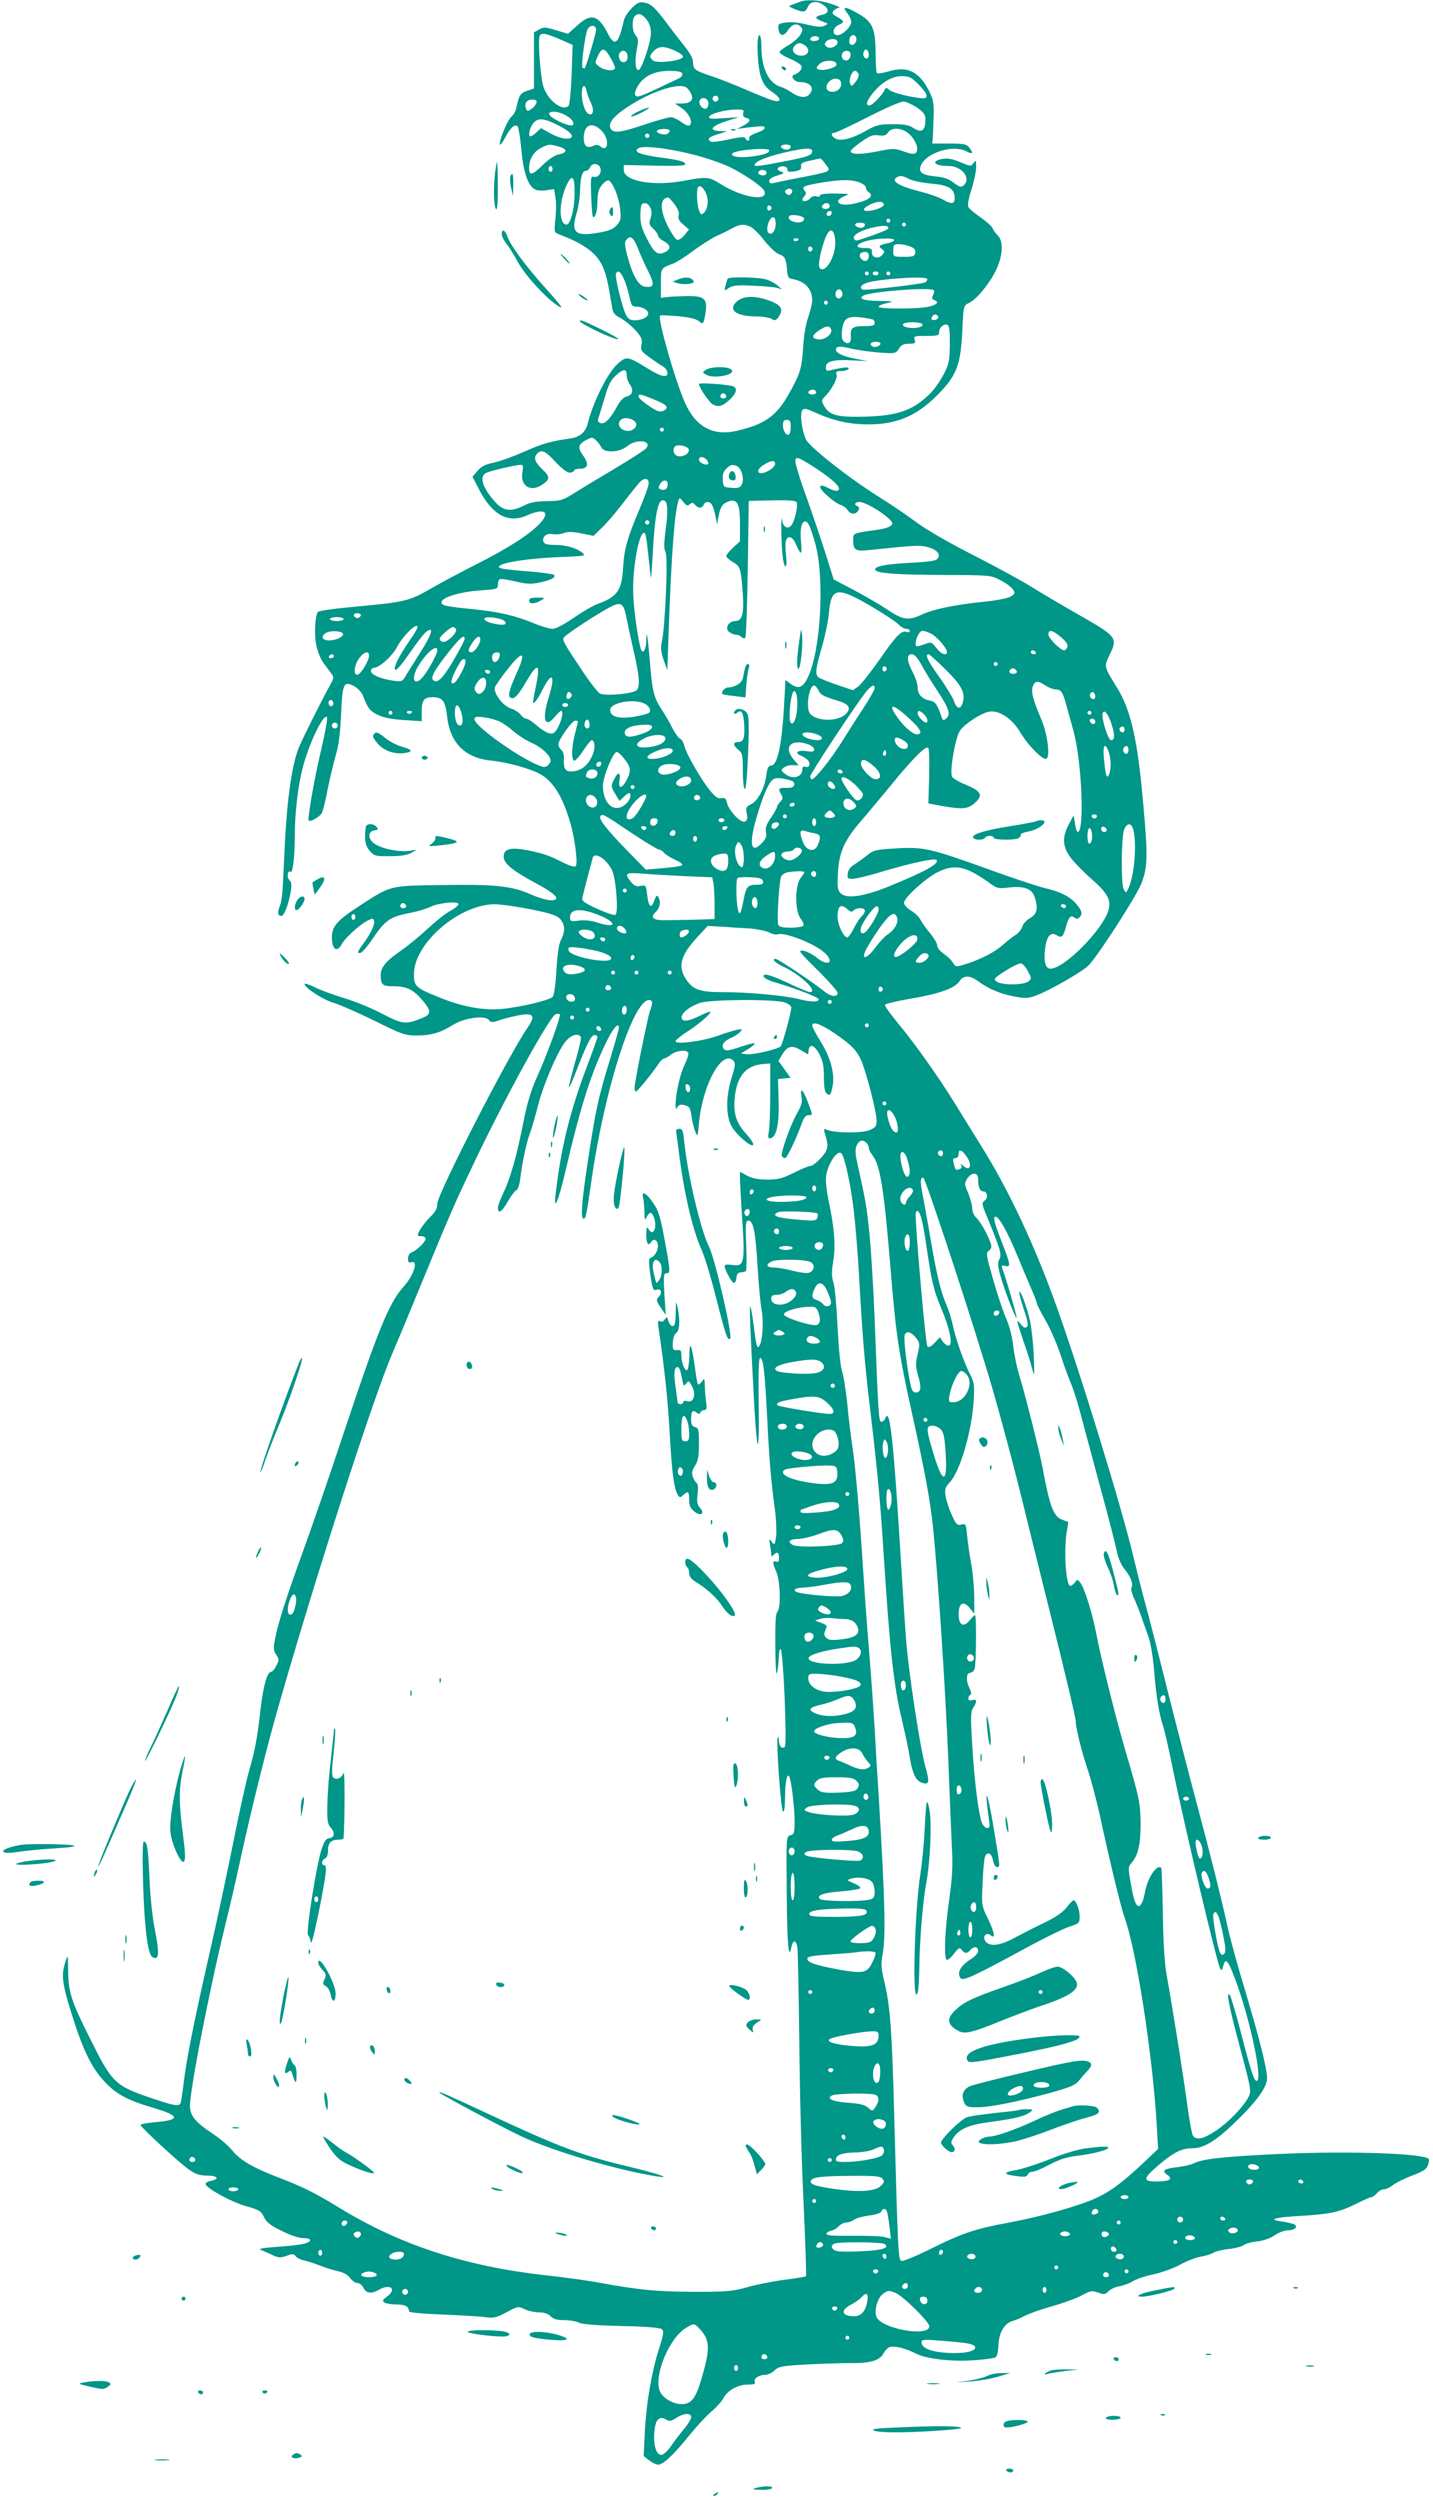 <?xml version="1.0" standalone="no"?>
<!DOCTYPE svg PUBLIC "-//W3C//DTD SVG 20010904//EN"
 "http://www.w3.org/TR/2001/REC-SVG-20010904/DTD/svg10.dtd">
<svg version="1.0" xmlns="http://www.w3.org/2000/svg"
 width="734pt" height="1280pt" viewBox="0 0 734 1280"
 preserveAspectRatio="xMidYMid meet">
<g transform="translate(0,1280) scale(0.1,-0.1)"
fill="#009688" stroke="none">
<path d="M4095 12790 c-11 -5 -29 -11 -40 -15 -18 -6 -16 -8 14 -21 46 -19 56
-18 69 11 13 29 46 33 80 9 31 -21 28 -43 -8 -50 -39 -8 -38 -19 3 -34 31 -11
31 -12 10 -22 -16 -8 -40 -6 -89 6 -41 11 -82 14 -108 11 -40 -6 -42 -8 -38
-36 5 -35 26 -37 47 -5 21 32 45 40 64 21 14 -14 14 -18 1 -42 -8 -15 -35 -38
-59 -53 -25 -14 -46 -30 -48 -36 -2 -6 21 -21 51 -34 30 -12 57 -29 61 -38 6
-15 -12 -36 -38 -45 -21 -7 3 -37 28 -37 57 0 81 -32 49 -65 -19 -19 -54 -14
-93 14 -14 10 -37 22 -51 26 -63 18 -100 96 -100 207 0 32 -4 58 -10 58 -17 0
-11 -160 8 -215 13 -38 27 -56 60 -78 45 -30 47 -53 3 -42 -14 3 -75 28 -136
54 -60 26 -141 58 -180 71 -85 28 -95 35 -95 70 0 18 -14 45 -35 72 -19 24
-56 72 -83 107 -74 100 -95 121 -129 127 -28 6 -38 1 -67 -28 -19 -19 -38 -48
-41 -64 -27 -120 -46 -136 -82 -65 -49 96 -87 105 -158 39 l-46 -41 -60 18
c-55 17 -64 17 -88 4 l-26 -15 0 -144 0 -143 -35 -12 c-35 -12 -42 -23 -55
-87 -3 -15 -14 -36 -26 -46 -21 -21 -59 -111 -59 -140 1 -9 12 4 25 29 28 54
52 76 66 62 5 -5 14 -58 19 -116 10 -116 34 -188 69 -206 11 -7 37 -9 60 -5
l39 6 7 -41 c4 -23 4 -73 0 -111 -7 -69 -7 -70 19 -80 129 -49 194 -97 224
-167 18 -42 26 -76 48 -211 4 -25 14 -36 43 -51 20 -11 54 -38 75 -61 32 -36
37 -47 32 -74 -6 -29 -2 -35 41 -66 27 -19 57 -40 68 -46 11 -6 21 -19 23 -28
7 -33 -29 -28 -100 17 -104 64 -110 65 -156 22 -50 -45 -125 -195 -152 -305
-11 -43 -40 -68 -88 -75 -104 -15 -146 -27 -237 -68 -55 -24 -126 -50 -157
-56 -43 -9 -64 -20 -82 -42 l-26 -30 30 -58 c68 -136 151 -183 247 -141 92 41
125 19 67 -42 -55 -57 -163 -126 -327 -209 -78 -39 -182 -95 -232 -124 -107
-62 -136 -69 -381 -91 -110 -10 -192 -21 -196 -28 -15 -23 -19 -116 -8 -169 6
-31 22 -71 35 -89 13 -18 32 -43 41 -55 15 -21 15 -25 -5 -60 -47 -86 -143
-278 -161 -322 -38 -98 -63 -282 -75 -576 -8 -181 -11 -209 -23 -238 -12 -29
-9 -47 9 -47 14 0 35 54 47 117 7 42 6 55 -6 67 -15 15 -9 52 7 42 11 -7 21
78 21 189 0 111 16 247 40 342 33 127 106 280 125 261 4 -4 -9 -77 -29 -163
-32 -134 -66 -323 -66 -363 0 -17 56 12 69 36 5 9 19 65 30 124 12 58 31 137
42 175 14 46 22 112 26 206 7 158 13 172 68 143 19 -11 38 -32 45 -50 24 -63
34 -76 76 -97 29 -14 72 -22 133 -26 l91 -6 0 50 c0 57 12 73 55 73 52 0 66
-18 75 -98 15 -137 92 -214 229 -227 74 -7 188 -38 241 -65 70 -36 119 -112
159 -246 25 -82 42 -215 30 -229 -6 -6 -29 1 -62 17 -75 38 -103 48 -184 64
-88 17 -123 8 -123 -32 0 -35 39 -68 162 -135 109 -58 135 -89 78 -89 -17 0
-64 14 -103 31 -97 43 -184 52 -461 47 -266 -4 -252 0 -423 -112 -106 -69
-133 -100 -133 -155 0 -63 26 -81 51 -35 16 31 92 100 132 120 24 13 28 13 33
0 6 -16 -16 -64 -50 -111 -36 -48 -38 -55 -22 -55 9 0 38 33 65 74 63 93 90
112 184 130 42 8 90 22 108 31 44 23 153 33 147 14 -3 -8 -22 -23 -43 -34 -22
-11 -73 -52 -115 -91 -41 -38 -103 -89 -137 -112 -73 -50 -103 -85 -103 -123
0 -52 8 -59 67 -59 66 0 100 -17 147 -72 46 -54 46 -72 -2 -91 -85 -34 -100
-32 -202 21 -52 28 -142 65 -200 82 -58 18 -126 43 -152 57 -27 13 -48 19 -48
15 0 -20 96 -82 149 -97 31 -9 124 -50 208 -91 141 -70 156 -76 216 -76 75 0
121 13 187 54 59 37 166 51 184 25 11 -14 17 -14 66 3 30 9 77 20 103 24 62 8
69 -8 28 -68 -97 -140 -461 -851 -461 -899 0 -25 -9 -41 -36 -68 -31 -30 -64
-78 -64 -94 0 -3 9 -5 20 -5 11 0 20 -6 20 -13 0 -16 -47 -61 -72 -70 -11 -4
-18 -17 -18 -31 0 -18 4 -24 14 -20 42 16 17 -65 -39 -127 -72 -80 -131 -224
-307 -754 -71 -214 -163 -480 -203 -590 -88 -243 -129 -370 -145 -451 -11 -54
-10 -65 5 -87 15 -23 15 -28 0 -56 -8 -17 -20 -31 -25 -31 -21 0 -40 -65 -55
-187 -18 -159 -27 -207 -59 -320 -14 -48 -51 -213 -81 -366 -31 -153 -84 -405
-120 -560 -83 -365 -122 -563 -135 -678 -6 -50 -13 -96 -16 -100 -9 -15 -37
-10 -140 25 -195 65 -209 79 -322 306 -97 193 -112 239 -113 349 -1 85 -1 86
-14 46 -22 -67 -17 -112 31 -264 58 -186 101 -275 166 -346 60 -66 118 -98
247 -136 143 -42 149 -64 18 -75 -42 -4 -77 -10 -77 -15 0 -11 205 -200 252
-231 31 -21 53 -28 90 -28 53 0 65 -17 18 -27 -17 -3 -29 -11 -27 -17 8 -23
132 -91 206 -112 68 -19 78 -25 93 -56 13 -27 33 -43 91 -71 45 -23 88 -37
111 -37 25 0 36 -4 34 -12 -6 -16 -49 -24 -173 -33 -80 -6 -95 -10 -75 -17 14
-6 40 -17 58 -26 28 -13 38 -14 69 -3 31 12 38 11 47 -1 6 -9 27 -19 46 -23
19 -4 55 -16 80 -26 25 -10 65 -23 90 -28 29 -6 51 -19 63 -35 10 -14 27 -26
38 -26 11 0 24 -11 31 -25 13 -28 40 -32 78 -10 59 34 95 5 43 -34 -24 -17
-26 -22 -13 -31 8 -5 36 -10 62 -10 44 0 62 -10 63 -35 0 -6 66 -12 165 -16
91 -4 190 -9 220 -13 50 -7 61 -4 114 24 58 31 60 32 93 16 19 -9 52 -16 73
-16 27 0 47 -7 60 -20 15 -15 33 -20 71 -20 28 0 60 -6 72 -12 15 -9 88 -15
219 -18 137 -3 201 -9 209 -17 10 -10 7 -30 -14 -95 -39 -121 -67 -285 -74
-429 l-6 -125 28 -22 c15 -12 36 -22 46 -22 26 0 76 47 158 148 39 48 91 104
116 125 25 21 52 51 60 67 21 40 74 70 125 70 33 0 41 3 36 15 -6 17 22 35 55
35 13 0 33 10 47 23 21 20 38 23 165 30 78 4 176 7 219 7 103 -2 154 13 173
49 8 16 23 31 35 34 25 6 81 -8 133 -35 53 -27 187 -42 299 -33 52 3 100 10
108 15 7 5 13 29 14 62 2 63 32 114 74 124 15 4 41 15 57 24 17 10 80 33 140
50 61 17 132 43 158 58 43 23 51 24 82 13 30 -11 36 -10 53 7 11 11 37 23 58
26 22 4 53 16 70 27 17 10 64 26 105 34 40 9 101 31 134 49 34 19 81 37 105
41 25 4 54 13 65 20 11 7 47 16 80 19 32 4 66 13 75 20 8 7 39 16 69 19 34 4
68 16 91 32 20 14 50 25 67 25 34 0 53 17 33 30 -7 4 -36 11 -64 15 -77 10
-39 21 98 29 151 9 196 19 281 61 38 19 74 35 80 35 6 0 18 9 28 20 9 11 25
20 36 20 10 0 30 9 45 21 15 12 59 34 99 49 56 21 74 33 81 53 6 15 7 30 3 33
-28 28 -410 41 -761 25 -281 -13 -395 -25 -438 -47 -15 -8 -55 -17 -88 -21
-69 -7 -82 -18 -50 -40 30 -21 10 -33 -57 -33 -72 0 -69 15 14 86 76 64 116
84 170 84 57 0 116 35 208 122 116 110 175 189 175 236 0 50 -37 196 -113 452
-36 118 -75 260 -87 315 -34 154 -93 390 -159 636 -33 123 -101 386 -151 584
-49 198 -101 398 -114 445 -13 47 -40 153 -60 237 -61 255 -268 931 -394 1283
-110 308 -244 595 -383 817 -35 57 -95 153 -133 215 -86 140 -212 318 -300
423 -36 44 -65 84 -63 90 2 5 63 20 135 32 146 25 223 53 247 89 20 31 53 31
96 -1 53 -39 118 -66 187 -78 53 -10 69 -9 110 6 70 26 244 126 270 156 58 64
248 361 270 421 30 82 32 132 9 390 -29 338 -63 491 -135 608 -69 113 -68 107
-37 172 41 85 36 91 -170 208 -77 44 -180 105 -230 136 -49 31 -182 103 -295
161 -124 63 -239 129 -291 167 -47 35 -130 92 -185 126 -159 99 -366 261 -386
302 -20 43 -32 130 -19 149 8 12 19 10 68 -12 95 -43 179 -61 278 -60 148 1
253 50 364 168 83 89 102 144 110 310 6 129 6 130 33 143 39 18 103 95 138
165 37 74 42 153 10 182 -11 10 -22 26 -25 35 -3 10 -31 35 -61 56 -31 21 -59
45 -64 54 -5 9 1 44 16 90 13 41 24 93 24 114 0 36 -1 38 -14 21 -13 -18 -15
-17 -68 5 -41 17 -65 21 -92 16 -62 -12 -39 -36 33 -36 69 0 118 -65 76 -100
-12 -10 -21 -8 -51 15 -26 20 -51 28 -95 32 -69 7 -87 22 -71 58 29 64 163
105 230 71 35 -18 40 -12 16 19 -13 17 -27 20 -102 20 l-87 0 3 30 c1 17 3 66
4 110 2 69 -2 87 -24 131 -51 98 -110 127 -204 99 -31 -9 -59 -13 -62 -10 -4
4 -7 50 -7 103 -1 127 -16 160 -87 201 -67 39 -87 40 -59 5 12 -15 21 -35 21
-46 0 -25 -44 -68 -70 -68 -29 0 -26 38 5 52 32 14 31 19 -6 41 -26 14 -29 20
-19 32 7 8 20 15 29 16 9 0 -11 9 -44 20 -63 20 -126 23 -160 9z m-781 -93
c14 -18 20 -42 20 -70 -1 -44 -46 -179 -62 -185 -17 -5 -22 42 -11 101 10 50
9 60 -5 76 -19 21 -21 82 -4 99 18 18 38 11 62 -21z m-261 -52 c-2 -24 -51
-187 -58 -194 -3 -2 -8 -1 -11 2 -9 9 13 172 26 198 14 25 46 21 43 -6z m-176
-50 l56 -25 -5 -151 c-3 -83 -10 -155 -16 -161 -32 -32 -113 34 -131 107 -14
57 -26 227 -17 250 7 20 30 16 113 -20z m1317 4 c-7 -12 -44 -12 -44 0 0 5 6
11 13 14 17 6 38 -3 31 -14z m190 12 c9 -14 -4 -41 -20 -41 -8 0 -14 8 -14 18
0 29 22 43 34 23z m-94 -26 c0 -22 -38 -39 -56 -24 -11 9 -12 15 -3 25 15 19
59 18 59 -1z m-166 -18 c28 -20 17 -52 -18 -52 -36 0 -56 26 -37 49 16 19 31
20 55 3z m-666 -27 c25 -11 42 -25 40 -32 -7 -20 -133 -34 -153 -18 -20 17
-19 26 5 50 25 25 53 25 108 0z m-331 -36 c13 -21 23 -45 23 -51 0 -20 -55
-15 -81 6 -23 19 -23 19 -6 56 21 44 35 41 64 -11z m1323 15 c0 -20 -15 -26
-25 -9 -9 15 3 43 15 35 5 -3 10 -15 10 -26z m-1237 2 c6 -26 -7 -45 -27 -38
-16 6 -22 38 -9 50 12 13 31 7 36 -12z m1141 10 c9 -14 -4 -41 -19 -41 -18 0
-28 17 -21 35 6 17 32 20 40 6z m-69 -61 c0 -16 -66 -35 -91 -26 -15 6 -15 8
2 27 22 24 89 24 89 -1z m-790 -49 c0 -8 -7 -17 -15 -21 -197 -94 -213 -101
-224 -90 -7 7 -5 20 9 46 30 55 91 84 175 81 39 -1 55 -6 55 -16z m903 -3 c2
-8 -6 -26 -17 -39 -18 -22 -20 -23 -27 -6 -8 23 12 70 29 64 6 -2 13 -10 15
-19z m309 -53 c45 -45 52 -71 17 -68 -58 4 -152 28 -168 42 -15 13 -20 13 -24
3 -8 -24 -64 -82 -78 -82 -21 0 -17 19 12 57 44 58 101 93 152 93 40 0 50 -5
89 -45z m-399 12 c5 -25 -16 -47 -45 -47 -31 0 -40 26 -17 51 21 24 57 21 62
-4z m-1303 -44 c3 -16 13 -42 22 -60 17 -36 12 -66 -11 -57 -19 7 -36 57 -36
105 0 45 17 52 25 12z m511 19 c6 -4 16 -17 23 -30 17 -32 -1 -52 -47 -52
l-35 0 34 -23 c37 -25 59 -71 43 -87 -7 -7 -21 -2 -44 15 -19 14 -43 25 -55
25 -11 0 -75 -18 -140 -40 -121 -41 -158 -44 -169 -14 -10 27 20 62 94 110
119 77 257 122 296 96z m164 -57 c0 -8 -7 -15 -15 -15 -8 0 -15 7 -15 15 0 8
7 15 15 15 8 0 15 -7 15 -15z m-52 -19 c2 -10 -1 -23 -7 -29 -15 -15 -46 16
-37 38 8 21 40 15 44 -9z m-880 -2 c-2 -9 -13 -23 -25 -31 -20 -14 -23 -14
-29 1 -10 26 4 46 31 46 19 0 26 -5 23 -16z m1948 -24 c35 -25 44 -37 44 -60
0 -62 -19 -74 -67 -42 -20 12 -47 17 -103 16 -66 0 -82 -4 -133 -33 -70 -40
-130 -56 -157 -41 -23 12 -26 30 -6 30 7 0 84 36 170 80 86 44 168 80 182 80
14 0 45 -14 70 -30z m-889 -29 c-3 -13 1 -21 14 -24 28 -7 23 -21 -13 -40
l-33 -17 55 7 c79 9 85 9 87 -2 2 -5 -17 -17 -41 -25 -26 -9 -41 -20 -39 -27
3 -7 0 -13 -5 -13 -6 0 -12 5 -14 12 -3 9 -25 7 -86 -6 -45 -10 -86 -15 -92
-11 -20 13 -9 24 38 38 l47 15 -37 1 c-61 2 -46 25 30 50 l67 21 -79 -5 c-61
-5 -77 -3 -74 7 6 16 79 36 137 37 38 1 43 -1 38 -18z m-924 -4 c37 -16 61
-42 52 -56 -6 -11 -60 7 -103 35 -44 29 -6 44 51 21z m-21 -60 c72 -37 89 -67
38 -67 -18 0 -54 12 -81 27 l-48 27 -25 -23 c-14 -14 -29 -22 -32 -18 -10 9 4
54 22 71 23 24 56 19 126 -17z m219 -26 c42 -42 36 -116 -7 -80 -11 9 -21 9
-38 1 -30 -13 -46 1 -46 41 0 69 42 87 91 38z m349 0 c0 -6 -5 -13 -11 -16
-15 -10 -61 4 -54 15 8 13 65 13 65 1z m1230 -20 c33 -33 48 -77 31 -94 -8 -8
-24 -6 -61 7 -48 17 -54 17 -135 1 -87 -17 -134 -17 -138 0 -1 5 23 27 53 48
45 32 61 38 91 34 27 -4 38 0 47 14 19 30 77 25 112 -10z m-1336 -12 c-3 -5
-10 -7 -15 -3 -5 3 -7 10 -3 15 3 5 10 7 15 3 5 -3 7 -10 3 -15z m-461 -50
c45 -12 44 -31 -2 -40 -20 -4 -52 -25 -80 -53 -55 -54 -71 -58 -71 -16 0 45
24 85 62 103 39 20 42 20 91 6z m1187 2 c0 -15 -16 -22 -34 -15 -25 9 -19 24
9 24 14 0 25 -4 25 -9z m-501 -42 c64 -16 148 -45 186 -63 75 -36 171 -102
180 -124 22 -57 -115 -34 -228 38 -55 35 -70 36 -186 14 -155 -29 -306 -2
-306 56 l0 25 158 -3 c102 -3 157 0 157 6 0 15 -26 22 -137 37 -99 14 -130 28
-103 46 23 15 148 1 279 -32z m391 21 c0 -15 -36 -26 -105 -33 -56 -6 -98 4
-83 18 17 18 188 31 188 15z m220 -5 c0 -20 -27 -30 -157 -54 -132 -26 -150
-26 -133 -7 14 17 79 40 170 60 89 19 120 20 120 1z m68 -65 c21 -27 21 -30 5
-39 -10 -5 -70 -19 -133 -30 -63 -12 -125 -25 -137 -28 -17 -4 -23 -1 -23 11
0 9 16 20 41 27 38 12 39 13 18 21 -16 6 -19 12 -12 19 14 14 49 7 46 -9 -3
-13 19 -15 53 -6 14 4 20 12 17 23 -3 14 6 20 44 28 26 6 51 11 54 12 3 0 15
-12 27 -29z m-1153 -20 c8 -26 -12 -52 -34 -45 -15 4 -16 -6 -13 -98 2 -56 6
-104 9 -107 11 -11 23 30 23 80 1 42 6 62 24 84 13 16 29 25 35 22 22 -14 51
-87 57 -144 6 -52 4 -61 -17 -85 -19 -21 -39 -29 -96 -39 -119 -20 -140 1
-108 106 8 27 15 74 16 105 1 71 11 106 29 106 8 0 18 8 22 18 10 24 45 22 53
-3z m-245 -5 c0 -8 -4 -15 -10 -15 -5 0 -10 7 -10 15 0 8 5 15 10 15 6 0 10
-7 10 -15z m1095 -14 c3 -5 1 -13 -5 -16 -15 -9 -43 3 -35 15 8 13 32 13 40 1z
m730 -37 c17 -9 68 -20 114 -24 92 -8 121 -26 121 -76 0 -29 -18 -31 -62 -5
-18 11 -73 30 -121 42 -97 24 -143 51 -117 69 21 13 30 12 65 -6z m-1712 -81
c-1 -77 -22 -153 -41 -153 -39 0 -41 109 -3 195 31 70 46 55 44 -42z m1457 64
c19 -7 35 -19 35 -27 0 -8 6 -19 13 -23 27 -17 11 -37 -43 -52 -60 -18 -106
-17 -112 2 -3 7 11 19 29 27 33 14 32 14 -44 15 -49 1 -78 -3 -78 -10 0 -6 -8
-8 -19 -4 -10 3 -24 -1 -31 -10 -13 -16 -40 -21 -40 -7 0 4 5 13 12 20 8 8 8
15 -1 26 -17 20 -4 26 87 41 98 16 148 17 192 2z m-775 -97 c0 -24 -7 -46 -17
-57 -16 -15 -18 -15 -28 11 -11 31 -14 109 -3 120 15 15 48 -34 48 -74z m427
38 c-9 -9 -15 -9 -24 0 -10 10 -10 15 2 22 20 12 38 -6 22 -22z m-597 -54 c18
-24 25 -42 21 -57 -4 -16 2 -29 24 -47 l29 -25 -23 -29 c-15 -17 -30 -27 -39
-23 -8 3 -29 34 -46 68 -42 84 -42 143 0 148 4 1 19 -15 34 -35z m1072 0 c4
-13 -48 -34 -84 -34 -31 0 -21 17 21 36 35 15 58 14 63 -2z m-1196 -18 c8 -17
8 -33 1 -54 -9 -26 -7 -33 14 -53 13 -12 24 -28 24 -35 0 -8 14 -20 30 -29 37
-19 38 -42 4 -57 -36 -17 -53 -3 -91 71 -25 48 -33 75 -33 115 0 29 3 56 7 59
13 14 34 6 44 -17z m919 9 c0 -8 -9 -15 -20 -15 -20 0 -26 11 -13 23 12 13 33
7 33 -8z m-298 -10 c0 -5 -5 -11 -11 -13 -6 -2 -11 4 -11 13 0 9 5 15 11 13 6
-2 11 -8 11 -13z m308 -23 c0 -13 -12 -22 -22 -16 -10 6 -1 24 13 24 5 0 9 -4
9 -8z m-142 -29 c2 -7 -3 -16 -12 -19 -24 -9 -66 4 -66 22 0 11 9 14 37 12 20
-2 38 -9 41 -15z m-145 -33 c-1 -32 -19 -54 -35 -44 -21 13 3 89 25 81 7 -2
11 -19 10 -37z m587 20 c0 -5 -4 -10 -10 -10 -5 0 -10 5 -10 10 0 6 5 10 10
10 6 0 10 -4 10 -10z m-130 -19 c0 -15 -16 -22 -34 -15 -25 9 -19 24 9 24 14
0 25 -4 25 -9z m210 -1 c0 -5 -4 -10 -10 -10 -5 0 -10 5 -10 10 0 6 5 10 10
10 6 0 10 -4 10 -10z m-796 -11 c14 -7 46 -38 71 -71 27 -34 59 -64 76 -70 30
-10 36 -24 41 -88 2 -26 8 -36 23 -38 67 -11 105 -50 105 -109 0 -16 -9 -54
-20 -86 -12 -32 -23 -97 -26 -150 -7 -115 -15 -141 -77 -250 -62 -108 -121
-150 -263 -183 -122 -28 -211 20 -266 145 -51 115 -141 431 -127 445 2 3 44 1
92 -3 59 -6 93 -14 106 -25 22 -20 26 -15 35 44 10 71 -6 85 -96 84 -40 -1
-86 -3 -103 -5 l-30 -4 0 74 c0 79 -1 78 62 101 18 7 65 36 104 66 40 30 93
63 118 75 25 11 62 29 81 40 41 22 60 23 94 8z m706 -9 c0 -6 -83 -38 -159
-61 -8 -2 -16 3 -18 12 -4 19 50 46 117 58 46 8 60 6 60 -9z m-272 -63 c5 -76
-49 -170 -79 -140 -11 11 2 82 27 151 22 60 48 54 52 -11z m-1009 -43 c12 -30
35 -82 52 -115 33 -67 30 -83 -17 -77 -34 4 -64 57 -91 159 -14 55 -15 70 -4
82 20 25 39 9 60 -49z m821 52 c0 -11 -19 -15 -25 -6 -3 5 1 10 9 10 9 0 16
-2 16 -4z m490 -5 c0 -5 -15 -13 -32 -16 -46 -10 -52 -15 -31 -30 15 -11 15
-15 3 -29 -19 -24 -55 -17 -54 12 0 19 -4 22 -39 22 -52 0 -44 21 14 37 54 14
139 16 139 4z m79 -32 c24 -9 31 -16 29 -33 -3 -18 -9 -21 -58 -21 -52 0 -55
1 -55 25 0 14 1 28 3 33 5 10 44 9 81 -4z m-497 -14 c0 -5 -5 -11 -11 -13 -6
-2 -11 4 -11 13 0 9 5 15 11 13 6 -2 11 -8 11 -13z m288 -34 c0 -27 -19 -36
-37 -18 -18 18 -9 37 18 37 12 0 19 -7 19 -19z m-1256 -116 c10 -20 22 -60 29
-90 10 -48 14 -55 35 -55 31 0 62 -17 62 -35 0 -19 -32 -35 -69 -35 -23 0 -34
7 -45 28 -19 38 -59 200 -51 212 11 18 22 11 39 -25z m1256 25 c0 -5 -4 -10
-10 -10 -5 0 -10 5 -10 10 0 6 5 10 10 10 6 0 10 -4 10 -10z m50 0 c0 -5 -7
-10 -15 -10 -8 0 -15 5 -15 10 0 6 7 10 15 10 8 0 15 -4 15 -10z m60 0 c0 -5
-4 -10 -10 -10 -5 0 -10 5 -10 10 0 6 5 10 10 10 6 0 10 -4 10 -10z m190 -29
c0 -6 -5 -13 -11 -17 -14 -8 -312 -43 -321 -37 -15 9 -8 24 16 33 60 22 316
39 316 21z m-435 -77 c0 -10 -8 -20 -17 -22 -18 -3 -26 27 -11 42 12 11 28 0
28 -20z m468 20 c3 -4 2 -15 -4 -25 -7 -15 -6 -21 6 -25 25 -10 17 -22 -22
-33 -47 -14 -263 -14 -263 -2 0 6 19 14 43 19 39 9 36 10 -40 11 -77 1 -108
11 -82 27 35 21 344 45 362 28z m-543 -64 c0 -5 -4 -10 -10 -10 -5 0 -10 5
-10 10 0 6 5 10 10 10 6 0 10 -4 10 -10z m565 -70 c3 -6 -1 -13 -10 -16 -19
-8 -30 0 -20 15 8 14 22 14 30 1z m-332 -17 c4 -2 7 -11 7 -19 0 -10 -14 -14
-54 -14 -60 0 -71 -9 -68 -52 3 -32 -13 -45 -35 -27 -11 10 -14 25 -10 58 7
61 27 74 97 66 30 -4 58 -9 63 -12z m251 -22 c3 -5 -1 -12 -10 -15 -35 -13
-99 -2 -88 15 3 5 25 9 49 9 24 0 46 -4 49 -9z m141 -101 c-1 -83 -4 -102 -27
-148 -40 -76 -76 -118 -140 -162 -68 -45 -150 -63 -303 -64 -112 -1 -149 11
-174 56 -14 25 -14 29 2 45 37 38 68 95 62 114 -5 16 -1 19 24 19 16 0 33 5
37 11 7 12 -26 9 -88 -6 -24 -6 -28 -4 -28 14 0 31 37 41 132 36 l83 -4 -68
13 c-71 13 -110 37 -91 56 7 7 29 6 70 -4 32 -8 98 -17 145 -21 84 -6 86 -6
103 19 12 20 25 26 52 26 31 0 35 3 29 20 -6 19 -2 20 59 20 57 0 66 2 66 18
0 23 20 43 40 40 12 -3 15 -21 15 -98z m-608 73 c9 -22 -33 -55 -65 -51 -36 4
-36 20 1 45 39 26 56 28 64 6z m253 -72 c0 -12 -29 -23 -41 -15 -18 10 -9 24
16 24 14 0 25 -4 25 -9z m-1300 -164 c0 -13 7 -33 16 -45 21 -30 14 -55 -16
-62 -17 -4 -34 -22 -51 -54 -34 -62 -63 -91 -84 -82 -11 4 -15 12 -10 24 3 9
17 55 31 102 19 67 31 92 59 118 38 35 55 35 55 -1z m970 -88 c0 -5 -9 -9 -20
-9 -22 0 -27 16 -7 23 15 5 27 -1 27 -14z m-839 -31 c71 -28 85 -41 65 -57 -8
-7 -24 -10 -35 -6 -27 8 -101 63 -101 75 0 14 11 13 71 -12z m-100 -108 c25
-14 24 -36 -2 -51 -28 -15 -69 3 -69 30 0 29 36 39 71 21z m809 -33 c0 -19 -3
-37 -7 -40 -12 -13 -33 15 -33 44 0 22 5 29 20 29 16 0 20 -7 20 -33z m-650
-17 c0 -5 -4 -10 -10 -10 -5 0 -10 5 -10 10 0 6 5 10 10 10 6 0 10 -4 10 -10z
m-346 -56 c9 -8 21 -24 26 -35 16 -30 93 -26 132 6 47 40 131 30 97 -11 -6 -8
-82 -57 -168 -108 -86 -51 -180 -108 -210 -127 -49 -31 -62 -34 -130 -35 -57
-1 -87 -7 -118 -23 -66 -33 -104 -28 -146 18 -68 75 -85 134 -44 151 26 11
151 40 174 40 12 0 14 -7 9 -36 -14 -73 43 -108 105 -63 37 26 37 38 -6 79
-37 35 -43 58 -23 78 22 22 42 13 93 -43 32 -34 59 -55 73 -55 12 0 22 5 22
10 0 6 14 10 30 10 42 0 48 23 17 67 -29 40 -26 57 12 78 33 18 36 18 55 -1z
m474 -46 c4 -21 -32 -41 -58 -33 -20 6 -27 35 -13 49 14 13 68 2 71 -16z m92
-53 c7 -9 10 -18 7 -21 -10 -10 -47 7 -47 22 0 19 24 18 40 -1z m600 -71 c61
-44 86 -72 74 -84 -6 -6 -24 -3 -49 10 -29 15 -41 17 -44 8 -5 -15 76 -86 107
-94 12 -4 27 -15 33 -25 5 -11 19 -19 30 -19 22 0 39 32 21 38 -20 6 -13 22 9
22 39 0 169 -85 169 -110 0 -15 -31 -27 -85 -34 -116 -16 -115 -15 -115 -50 0
-52 11 -60 77 -53 229 24 258 26 295 18 53 -12 77 -35 62 -59 -9 -14 -34 -18
-145 -24 -131 -7 -186 -19 -175 -37 11 -17 112 -24 351 -25 238 -1 240 -1 289
-27 28 -14 56 -35 64 -47 12 -18 11 -22 -10 -36 -13 -8 -69 -20 -128 -26 -160
-16 -269 -39 -329 -67 -69 -32 -97 -28 -181 29 -36 24 -111 67 -167 97 l-103
54 -41 131 c-23 72 -68 206 -101 298 -34 93 -58 174 -54 183 5 15 12 14 54
-11 26 -15 67 -42 92 -60z m-250 51 c0 -16 -35 -42 -64 -47 -33 -5 -29 20 6
42 39 24 58 25 58 5z m-196 -11 c23 -9 40 -68 26 -94 -9 -17 -19 -21 -53 -18
-41 3 -42 4 -45 40 -2 27 3 43 17 57 22 22 30 24 55 15z m-452 -94 c-2 -14
-21 -66 -42 -116 -65 -153 -83 -214 -88 -304 -7 -123 -28 -155 -132 -193 -25
-9 -81 -42 -124 -72 -48 -33 -90 -55 -106 -55 -15 0 -59 13 -97 29 -94 39
-178 58 -303 71 -151 15 -172 19 -168 39 5 24 101 52 201 58 83 6 87 7 87 29
0 12 4 25 9 28 5 4 41 -2 80 -11 60 -14 80 -15 128 -5 57 12 82 26 70 39 -4 3
-56 11 -115 16 -153 12 -176 17 -164 29 19 19 146 38 296 45 147 6 149 6 127
24 -30 24 -84 39 -144 39 -33 0 -49 5 -53 15 -10 25 16 47 46 40 15 -3 40 -1
56 5 21 8 45 8 91 -1 l63 -13 41 40 c23 21 71 77 107 124 36 47 75 95 86 108
26 29 52 25 48 -8z m98 1 c0 -24 -15 -35 -36 -27 -12 4 -13 10 -4 26 14 26 40
26 40 1z m113 -103 c11 10 17 9 27 -3 16 -19 36 -19 44 0 7 20 33 19 44 -2 5
-10 13 -36 17 -58 l8 -40 8 44 c9 48 22 65 55 75 41 12 54 -16 54 -116 l0 -90
-35 -32 c-19 -18 -35 -37 -35 -43 0 -6 15 -20 34 -31 39 -23 41 -32 51 -168 6
-98 -4 -134 -39 -134 -35 0 -56 -38 -30 -57 10 -7 25 -13 34 -13 9 0 21 -5 28
-12 6 -6 15 -8 19 -4 5 4 10 164 13 354 l5 347 119 3 c81 2 122 -1 126 -9 8
-12 -5 -81 -21 -110 -17 -32 -47 -24 -52 14 -7 55 -7 -94 0 -165 3 -38 10 -68
16 -68 6 0 7 22 3 58 -4 32 -4 66 0 75 11 29 35 19 52 -23 9 -22 20 -40 24
-40 4 0 4 24 1 54 -7 64 2 106 21 106 15 0 27 -27 51 -111 50 -177 29 -554
-38 -689 -25 -52 -48 -60 -87 -32 l-27 20 -7 -129 c-11 -201 -34 -309 -66
-309 -14 0 -20 -11 -25 -50 -9 -67 -44 -132 -78 -148 -26 -13 -28 -18 -22 -48
5 -27 2 -36 -11 -41 -21 -8 -83 58 -91 98 -4 20 -10 25 -28 22 -17 -4 -31 6
-59 40 -46 56 -123 190 -131 229 -4 16 -13 32 -21 35 -8 3 -27 29 -41 57 -14
28 -38 69 -53 91 -40 60 -50 97 -61 245 -11 131 -19 179 -19 109 0 -39 -14
-67 -24 -50 -12 19 -36 173 -42 272 -9 136 31 357 60 328 3 -3 11 -55 17 -115
6 -60 12 -110 13 -112 2 -1 6 60 10 135 9 171 24 257 48 261 27 5 32 -37 18
-146 -10 -76 -10 -103 -1 -120 13 -24 -2 -382 -19 -457 -7 -31 -5 -52 9 -94
l19 -53 6 178 c15 425 31 633 52 694 4 12 9 10 24 -10 15 -19 21 -22 33 -12z
m-209 -99 c-3 -5 -10 -7 -15 -3 -5 3 -7 10 -3 15 3 5 10 7 15 3 5 -3 7 -10 3
-15z m1144 -427 c64 -38 126 -79 136 -91 11 -11 27 -21 38 -21 10 0 18 -5 18
-11 0 -6 -7 -8 -16 -5 -26 10 -54 -18 -138 -140 -45 -64 -94 -126 -109 -138
l-28 -20 -84 28 c-46 16 -88 33 -94 39 -17 17 -13 43 19 156 17 57 33 136 36
175 12 130 42 134 222 28z m-1260 -52 c7 -36 24 -115 38 -176 29 -125 33 -176
16 -197 -16 -19 -161 -33 -189 -18 -11 5 -54 61 -95 123 -90 135 -99 151 -90
164 9 13 119 87 202 136 89 53 102 49 118 -32z m-1360 8 c-3 -7 -11 -13 -18
-13 -7 0 -15 6 -17 13 -3 7 4 12 17 12 13 0 20 -5 18 -12z m-88 -18 c0 -5 -16
-10 -35 -10 -19 0 -35 5 -35 10 0 6 16 10 35 10 19 0 35 -4 35 -10z m823 -9
c19 -19 -1 -25 -50 -15 -65 13 -72 39 -8 32 26 -3 52 -11 58 -17z m-476 -88
c-44 -63 -73 -113 -82 -140 -14 -47 16 -21 76 67 34 50 71 97 83 106 41 29 29
-12 -35 -113 -34 -54 -69 -109 -76 -122 -13 -21 -19 -22 -61 -16 -64 9 -112
31 -112 49 0 9 6 16 13 16 29 0 97 61 121 108 26 51 97 123 104 104 2 -6 -12
-32 -31 -59z m228 46 c8 -11 -19 -45 -48 -61 -13 -7 -23 -6 -31 2 -8 8 -3 19
22 41 35 31 47 35 57 18z m-578 -25 c2 -6 -8 -16 -22 -22 -54 -25 -109 -5 -69
25 21 16 86 14 91 -3z m3013 1 c30 -16 80 -74 80 -93 0 -23 -29 -12 -54 20
-24 31 -26 32 -59 20 -43 -15 -47 -15 -47 2 0 29 20 66 35 66 9 0 29 -7 45
-15z m665 -18 c27 -23 37 -39 32 -50 -3 -9 -11 -17 -16 -17 -19 0 -81 62 -81
81 0 28 22 23 65 -14z m-3055 -8 c0 -7 -26 -56 -57 -110 -56 -95 -84 -122
-105 -101 -14 14 10 55 82 146 57 72 80 90 80 65z m80 -4 c0 -23 -30 -65 -46
-65 -20 0 -17 17 7 51 22 32 39 38 39 14z m-220 -55 c0 -16 -39 -91 -67 -127
-47 -64 -74 -25 -31 46 41 69 98 116 98 81z m3065 -10 c3 -5 -1 -10 -9 -10 -9
0 -16 5 -16 10 0 6 4 10 9 10 6 0 13 -4 16 -10z m-3415 -17 c0 -28 -44 -98
-60 -98 -22 0 -16 49 10 85 24 33 50 40 50 13z m670 8 c0 -21 -13 -41 -26 -41
-14 0 -19 31 -7 43 10 10 33 8 33 -2z m-850 -11 c0 -5 -7 -10 -16 -10 -8 0
-12 5 -9 10 3 6 10 10 16 10 5 0 9 -4 9 -10z m936 -87 c-44 -98 -49 -128 -21
-128 14 0 34 23 69 83 60 102 75 97 52 -16 -9 -43 -16 -82 -16 -86 0 -19 23
11 50 65 49 96 66 72 30 -43 -35 -111 -20 -160 30 -100 15 18 30 32 33 32 23
0 -14 -104 -40 -115 -18 -6 -48 9 -91 46 -18 16 -39 29 -47 29 -8 0 -20 9 -28
20 -8 11 -30 26 -50 32 -43 15 -91 80 -82 109 4 11 34 54 67 95 77 98 95 88
44 -23z m2072 46 c15 -29 53 -91 85 -139 59 -89 68 -119 42 -140 -12 -10 -16
-9 -21 6 -25 71 -33 81 -62 87 -40 8 -62 32 -62 68 0 17 -11 51 -25 77 -31 58
-33 92 -5 92 14 0 28 -16 48 -51z m123 -25 c83 -82 104 -120 91 -169 -11 -40
-31 -38 -46 6 -7 19 -42 77 -79 128 -58 82 -71 111 -50 111 3 0 41 -34 84 -76z
m-2475 -12 c-26 -51 -42 -69 -53 -58 -7 6 17 63 44 105 10 15 18 20 25 13 6
-6 1 -27 -16 -60z m2744 38 c0 -5 -4 -10 -10 -10 -5 0 -10 5 -10 10 0 6 5 10
10 10 6 0 10 -4 10 -10z m-568 -25 c0 -5 -5 -11 -11 -13 -6 -2 -11 4 -11 13 0
9 5 15 11 13 6 -2 11 -8 11 -13z m666 -13 c2 -7 -6 -12 -17 -12 -21 0 -27 11
-14 24 9 9 26 2 31 -12z m-2698 -2 c0 -5 -4 -10 -9 -10 -6 0 -13 5 -16 10 -3
6 1 10 9 10 9 0 16 -4 16 -10z m-20 -58 c0 -36 -31 -67 -48 -50 -16 16 -15 29
4 56 22 31 44 28 44 -6z m2865 -12 c17 -11 40 -20 51 -20 29 0 38 -14 57 -85
9 -33 25 -91 36 -130 42 -156 57 -515 21 -515 -4 0 -11 19 -14 43 l-7 42 -24
-45 c-37 -69 -33 -118 13 -177 21 -26 68 -74 104 -105 80 -70 100 -106 86
-157 -28 -100 -226 -301 -298 -301 -25 0 -35 35 -27 103 8 63 28 87 58 69 27
-17 34 -11 49 43 14 51 25 62 44 46 9 -7 16 -7 24 1 18 18 15 33 -14 68 -34
40 -84 65 -167 84 -36 9 -164 51 -284 95 -298 107 -331 115 -472 107 -102 -6
-117 -9 -145 -32 -17 -14 -47 -35 -66 -48 -24 -14 -36 -31 -38 -49 -3 -24 0
-27 25 -27 16 0 87 17 158 39 143 42 261 68 271 58 18 -18 -53 -58 -239 -134
-132 -54 -221 -67 -251 -37 -16 15 -18 30 -14 103 5 107 33 169 118 267 33 38
102 121 154 184 116 142 181 206 191 190 4 -6 6 -73 4 -148 l-4 -136 70 -13
c106 -18 130 -16 165 13 47 40 38 62 -39 94 -35 14 -69 33 -74 42 -15 23 16
203 40 237 27 37 108 89 149 97 51 9 118 -35 160 -106 40 -68 117 -145 134
-135 20 12 5 126 -25 198 -45 106 -55 145 -45 172 11 30 26 31 65 5z m-1163
-24 c11 -24 21 -30 108 -57 51 -16 61 -38 30 -67 -41 -38 -148 -36 -181 4 -23
28 -6 144 21 144 6 0 15 -11 22 -24z m288 10 c0 -8 -28 -56 -61 -107 -34 -51
-83 -129 -110 -172 -52 -83 -135 -187 -150 -187 -5 0 -9 7 -9 15 0 14 221 348
282 428 31 38 48 47 48 23z m-1558 -48 c-15 -15 -26 -4 -18 18 5 13 9 15 18 6
9 -9 9 -15 0 -24z m1162 -34 c-1 -66 -20 -116 -35 -93 -9 13 -4 101 8 142 11
40 28 9 27 -49z m1526 40 c0 -16 -16 -19 -25 -4 -8 13 4 32 16 25 5 -4 9 -13
9 -21z m-3905 -44 c-5 -8 -11 -8 -17 -2 -6 6 -7 16 -3 22 5 8 11 8 17 2 6 -6
7 -16 3 -22z m1590 10 c28 -11 43 -36 29 -50 -5 -5 -40 -14 -77 -20 -78 -12
-122 0 -122 35 0 35 109 58 170 35z m-385 -10 c0 -5 -7 -10 -15 -10 -8 0 -15
5 -15 10 0 6 7 10 15 10 8 0 15 -4 15 -10z m-546 -42 c12 -46 2 -75 -19 -58
-19 16 -21 104 -2 98 6 -3 16 -21 21 -40z m2294 -28 c59 -54 71 -80 38 -80
-20 0 -65 38 -97 83 -57 79 -27 77 59 -3z m-2648 30 c0 -5 -4 -10 -10 -10 -5
0 -10 5 -10 10 0 6 5 10 10 10 6 0 10 -4 10 -10z m100 6 c0 -11 -19 -15 -25
-6 -3 5 1 10 9 10 9 0 16 -2 16 -4z m2622 -13 c18 -16 25 -43 11 -43 -12 0
-43 33 -43 47 0 17 10 17 32 -4z m858 7 c0 -5 -4 -10 -10 -10 -5 0 -10 5 -10
10 0 6 5 10 10 10 6 0 10 -4 10 -10z m106 -66 c15 -51 13 -74 -5 -74 -16 0
-51 114 -43 138 8 24 31 -8 48 -64z m-3134 20 c18 -9 50 -32 71 -51 21 -18 61
-44 91 -57 51 -23 96 -65 96 -91 0 -7 -7 -18 -15 -25 -13 -11 -23 -9 -58 6
-114 51 -317 199 -317 231 0 13 9 15 49 10 28 -3 65 -14 83 -23z m458 -15 c0
-20 -15 -26 -24 -10 -8 13 4 42 15 35 5 -3 9 -14 9 -25z m2590 15 c0 -17 -22
-14 -28 4 -2 7 3 12 12 12 9 0 16 -7 16 -16z m-2650 1 c0 -2 -7 -30 -15 -62
-17 -65 -20 -129 -5 -138 5 -3 26 19 46 50 20 30 40 55 44 55 14 0 19 -28 11
-58 -19 -64 -62 -102 -116 -102 -30 0 -39 15 -37 61 2 22 -3 41 -13 49 -8 7
-15 20 -15 29 0 23 70 121 86 121 8 0 14 -2 14 -5z m-1230 -20 c0 -8 -7 -15
-15 -15 -8 0 -15 7 -15 15 0 8 7 15 15 15 8 0 15 -7 15 -15z m1610 -9 c0 -8
-19 -21 -42 -30 -71 -25 -98 -24 -98 4 0 22 41 38 103 39 26 1 37 -3 37 -13z
m2420 -11 c0 -8 -4 -15 -9 -15 -13 0 -22 16 -14 24 11 11 23 6 23 -9z m-1576
-25 c33 -12 34 -30 2 -30 -33 0 -76 17 -76 30 0 13 41 13 74 0z m-777 -16 c7
-21 -26 -42 -78 -49 -78 -11 -89 18 -19 49 39 17 91 17 97 0z m1243 -39 c0
-18 -9 -23 -31 -18 -22 6 -43 38 -34 53 8 13 65 -19 65 -35z m-511 4 c17 -6
31 -18 31 -26 0 -12 -8 -14 -39 -9 -45 7 -65 -9 -29 -23 13 -5 30 -16 37 -25
15 -18 5 -40 -15 -32 -9 3 -14 -1 -14 -12 0 -42 -51 -56 -90 -24 -20 16 -21
19 -6 31 9 8 30 14 47 13 l30 -1 -26 30 c-54 65 -14 108 74 78z m1540 -40 c12
-36 13 -85 2 -113 -11 -29 -18 -10 -26 72 -8 77 4 97 24 41z m101 11 c0 -21
-15 -27 -25 -10 -7 12 2 30 16 30 5 0 9 -9 9 -20z m-2335 0 c8 -14 -34 -37
-82 -44 -58 -8 -64 10 -11 34 47 21 83 25 93 10z m1091 -27 c-10 -10 -19 5
-10 18 6 11 8 11 12 0 2 -7 1 -15 -2 -18z m-1343 -13 c37 -43 41 -65 20 -107
-25 -52 -48 -57 -40 -9 7 45 -8 47 -29 3 -15 -31 -15 -35 6 -70 l23 -38 21 20
c28 27 38 26 34 0 -2 -12 -15 -31 -30 -42 -54 -40 -109 8 -110 98 -1 44 52
175 71 175 5 0 21 -13 34 -30z m1282 -43 c39 -34 44 -67 10 -67 -24 0 -75 55
-75 79 0 30 21 26 65 -12z m-1395 15 c0 -13 -12 -22 -22 -16 -10 6 -1 24 13
24 5 0 9 -4 9 -8z m405 -22 c0 -18 -70 -43 -96 -35 -24 8 -24 31 -1 44 26 16
97 9 97 -9z m-425 -29 c0 -21 -22 -33 -45 -25 -17 7 -17 7 -9 28 9 23 54 21
54 -3z m1255 9 c3 -5 -1 -10 -9 -10 -9 0 -16 5 -16 10 0 6 4 10 9 10 6 0 13
-4 16 -10z m-775 -46 c0 -19 -37 -36 -61 -29 -25 8 -20 26 11 42 26 13 50 7
50 -13z m513 -1 c10 -3 17 -12 15 -21 -3 -13 -14 -17 -41 -16 -39 1 -44 -5
-25 -35 9 -15 8 -22 -5 -36 -9 -9 -17 -21 -17 -26 0 -6 -14 -31 -31 -56 -23
-33 -30 -52 -26 -73 5 -21 0 -35 -18 -54 -58 -63 -71 -13 -31 125 31 107 62
181 84 197 15 12 42 10 95 -5z m327 -21 c22 -22 40 -43 40 -48 0 -20 -19 -37
-34 -31 -16 6 -76 93 -76 109 0 19 32 5 70 -30z m-110 3 c7 -9 10 -18 7 -21
-10 -11 -37 5 -37 21 0 19 14 19 30 0z m-1020 -15 c0 -5 -4 -10 -10 -10 -5 0
-10 5 -10 10 0 6 5 10 10 10 6 0 10 -4 10 -10z m-200 -55 c17 -20 8 -50 -14
-50 -23 0 -41 27 -33 49 8 20 31 21 47 1z m260 10 c0 -18 -53 -106 -69 -114
-44 -24 -41 23 5 77 30 36 64 55 64 37z m275 -4 c7 -12 -12 -24 -25 -16 -11 7
-4 25 10 25 5 0 11 -4 15 -9z m789 -30 c14 -16 15 -20 2 -30 -23 -19 -56 -4
-56 25 0 30 29 33 54 5z m-304 -11 c0 -5 -7 -10 -16 -10 -8 0 -12 5 -9 10 3 6
10 10 16 10 5 0 9 -4 9 -10z m200 -45 c10 -12 9 -16 -4 -21 -9 -3 -23 -3 -32
0 -13 5 -14 9 -4 21 7 8 16 15 20 15 4 0 13 -7 20 -15z m-1037 -99 c71 -47
135 -86 142 -86 7 0 19 -7 26 -17 8 -9 34 -25 58 -36 24 -10 39 -23 35 -27 -5
-5 -49 -11 -98 -15 l-88 -8 -92 94 c-108 111 -150 164 -141 179 10 15 13 14
158 -84z m797 84 c0 -5 -4 -10 -10 -10 -5 0 -10 5 -10 10 0 6 5 10 10 10 6 0
10 -4 10 -10z m1588 -1 c-2 -6 -8 -10 -13 -10 -5 0 -11 4 -13 10 -2 6 4 11 13
11 9 0 15 -5 13 -11z m-2250 -26 c-5 -26 -38 -29 -38 -4 0 15 6 21 21 21 14 0
19 -5 17 -17z m342 7 c0 -5 -7 -10 -15 -10 -8 0 -15 5 -15 10 0 6 7 10 15 10
8 0 15 -4 15 -10z m470 -10 c0 -11 -4 -20 -10 -20 -5 0 -10 9 -10 20 0 11 5
20 10 20 6 0 10 -9 10 -20z m-190 -9 c0 -5 -6 -14 -14 -20 -16 -13 -32 2 -21
19 8 12 35 13 35 1z m1817 -38 c16 -82 1 -239 -30 -297 -9 -19 -10 -19 -21 0
-15 25 -13 270 2 307 17 39 40 34 49 -10z m-2497 17 c0 -5 -4 -10 -9 -10 -6 0
-13 5 -16 10 -3 6 1 10 9 10 9 0 16 -4 16 -10z m415 0 c-3 -5 -10 -10 -16 -10
-5 0 -9 5 -9 10 0 6 7 10 16 10 8 0 12 -4 9 -10z m1943 -8 c2 -7 -3 -12 -12
-12 -9 0 -16 7 -16 16 0 17 22 14 28 -4z m-76 -14 c5 -30 -1 -58 -13 -58 -5 0
-9 18 -9 40 0 43 15 55 22 18z m-2132 -3 c0 -8 -7 -15 -15 -15 -16 0 -20 12
-8 23 11 12 23 8 23 -8z m713 -2 c29 -6 33 -17 17 -57 -15 -41 -57 -36 -76 9
-21 51 -19 69 9 60 12 -4 34 -9 50 -12z m-603 -28 c0 -8 -4 -15 -10 -15 -5 0
-10 7 -10 15 0 8 5 15 10 15 6 0 10 -7 10 -15z m240 -97 c0 -26 -4 -48 -9 -48
-26 0 -47 80 -30 113 11 20 12 20 25 2 8 -10 14 -40 14 -67z m296 41 c8 -13
-23 -44 -52 -53 -24 -7 -60 16 -50 32 4 7 18 12 31 12 13 0 27 5 30 10 8 13
32 13 41 -1z m-136 -33 c0 -36 -32 -70 -58 -62 -31 10 -27 37 11 63 42 28 47
28 47 -1z m-240 -26 c0 -48 -20 -61 -59 -39 -35 20 -40 56 -9 68 13 6 33 10
46 10 19 1 22 -4 22 -39z m-638 10 c14 -11 33 -36 43 -56 20 -43 34 -218 17
-228 -6 -4 -48 10 -92 30 -70 32 -81 41 -77 58 4 20 45 176 53 204 5 18 28 15
56 -8z m1877 -60 c24 -11 65 -36 92 -56 46 -34 50 -35 108 -28 76 8 116 -6
130 -48 20 -58 14 -87 -23 -109 -19 -11 -37 -31 -40 -44 -4 -14 -19 -32 -34
-42 -15 -9 -44 -32 -64 -50 -43 -38 -110 -73 -187 -98 -53 -17 -55 -17 -67 1
-16 24 -22 29 -56 55 -16 11 -28 29 -28 39 0 10 -16 37 -36 61 -19 23 -42 55
-49 69 -8 15 -30 37 -50 48 -19 12 -35 29 -35 39 0 25 107 123 170 156 64 32
109 34 169 7z m-849 -6 c0 -3 -9 -17 -20 -31 -29 -38 -29 -169 1 -207 11 -14
17 -30 14 -36 -3 -5 -32 -10 -65 -10 -43 0 -59 4 -64 15 -8 22 5 226 15 247 5
9 19 19 31 21 36 7 88 8 88 1z m60 -9 c0 -8 -4 -15 -9 -15 -13 0 -22 16 -14
24 11 11 23 6 23 -9z m-674 -11 l142 -6 6 -30 c3 -17 6 -65 6 -107 l0 -77
-102 -3 c-57 -1 -125 -3 -151 -3 -61 -1 -79 14 -49 42 23 21 28 55 13 78 -6
10 -11 6 -19 -17 -16 -46 -29 -38 -37 24 -6 53 -7 54 -34 49 -22 -5 -32 0 -50
21 -34 44 -28 48 57 42 42 -4 141 -9 218 -13z m402 -26 c3 -14 -4 -18 -30 -18
-48 0 -57 -10 -69 -76 -14 -74 -22 -87 -30 -49 -9 42 -10 150 -2 159 4 4 34 6
67 4 49 -2 61 -7 64 -20z m-698 -48 c0 -5 -4 -10 -10 -10 -5 0 -10 5 -10 10 0
6 5 10 10 10 6 0 10 -4 10 -10z m670 -66 c0 -26 -17 -33 -26 -9 -8 20 3 48 16
40 5 -3 10 -17 10 -31z m-1800 -15 c0 -5 -7 -9 -15 -9 -15 0 -20 12 -9 23 8 8
24 -1 24 -14z m607 -9 c140 -27 170 -37 188 -63 20 -28 19 -60 -2 -100 -11
-22 -18 -70 -23 -154 -4 -72 -12 -128 -19 -137 -14 -17 -165 -53 -259 -62 -94
-9 -201 10 -317 57 -126 50 -135 59 -135 121 0 157 230 356 412 358 26 0 96
-9 155 -20z m2773 10 c0 -5 -4 -10 -9 -10 -6 0 -13 5 -16 10 -3 6 1 10 9 10 9
0 16 -4 16 -10z m-1118 -17 c14 -13 21 -14 30 -5 17 17 58 15 58 -2 0 -7 -7
-19 -16 -27 -8 -7 -27 -34 -40 -61 -13 -26 -29 -48 -34 -48 -19 0 -50 65 -50
106 0 57 17 69 52 37z m158 -1 c0 -20 -51 -105 -70 -117 -22 -13 -30 10 -14
40 22 42 63 95 75 95 5 0 9 -8 9 -18z m-1445 -23 c104 -39 111 -76 8 -44 -36
12 -70 15 -99 11 -41 -5 -44 -4 -44 18 0 41 50 47 135 15z m-1235 -14 c0 -8
-4 -15 -10 -15 -5 0 -10 7 -10 15 0 8 5 15 10 15 6 0 10 -7 10 -15z m2775 -5
c8 -25 -14 -63 -50 -86 -14 -9 -41 -38 -61 -65 -39 -54 -71 -67 -54 -24 5 14
29 54 51 88 72 108 101 129 114 87z m-1395 -55 c7 -9 10 -18 7 -21 -10 -10
-47 7 -47 22 0 19 24 18 40 -1z m639 1 c38 -3 83 -12 100 -20 16 -9 36 -13 44
-10 35 13 190 -48 240 -94 55 -52 17 -73 -43 -23 -19 15 -49 30 -66 33 -29 4
-22 -5 72 -98 57 -56 104 -109 104 -118 0 -22 -32 -20 -63 4 -71 56 -241 170
-254 170 -23 0 -4 -19 40 -40 89 -42 181 -130 135 -130 -7 0 -56 20 -108 45
-96 45 -135 55 -128 33 3 -7 31 -21 64 -30 96 -28 215 -74 217 -84 3 -16 -40
-16 -104 1 -74 18 -254 35 -394 35 -113 0 -150 14 -185 72 -39 63 -21 121 63
211 l52 56 73 -4 c39 -3 103 -7 141 -9z m-799 -21 c14 -17 5 -35 -18 -35 -24
0 -64 29 -57 41 9 14 61 11 75 -6z m488 3 c-6 -16 -36 -34 -44 -26 -3 4 -4 14
-1 23 7 17 51 21 45 3z m1170 -40 c-3 -20 -88 -88 -110 -88 -19 0 -5 33 28 70
42 46 88 56 82 18z m-1598 2 c0 -5 -4 -10 -9 -10 -6 0 -13 5 -16 10 -3 6 1 10
9 10 9 0 16 -4 16 -10z m-22 -65 c34 -11 52 -21 52 -32 0 -33 -212 7 -218 41
-4 17 1 19 54 13 33 -4 83 -13 112 -22z m1677 -14 c8 -13 -23 -41 -46 -41 -23
0 -24 8 -2 32 17 20 38 23 48 9z m-1505 -10 c0 -6 -4 -13 -10 -16 -5 -3 -10 1
-10 9 0 9 5 16 10 16 6 0 10 -4 10 -9z m2015 -74 c20 -38 20 -38 1 -53 -26
-19 -136 -19 -161 0 -18 13 -15 17 45 55 36 23 72 40 80 38 8 -1 24 -19 35
-40z m-2289 23 c35 -14 21 -30 -33 -37 -28 -4 -42 -1 -52 11 -27 32 25 48 85
26z m174 -30 c0 -5 -4 -10 -10 -10 -5 0 -10 5 -10 10 0 6 5 10 10 10 6 0 10
-4 10 -10z m120 0 c0 -5 -4 -10 -10 -10 -5 0 -10 5 -10 10 0 6 5 10 10 10 6 0
10 -4 10 -10z m170 0 c0 -5 -4 -10 -10 -10 -5 0 -10 5 -10 10 0 6 5 10 10 10
6 0 10 -4 10 -10z m-310 -81 c0 -5 -7 -9 -15 -9 -15 0 -20 12 -9 23 8 8 24 -1
24 -14z m1392 -4 c0 -5 -5 -11 -11 -13 -6 -2 -11 4 -11 13 0 9 5 15 11 13 6
-2 11 -8 11 -13z m-1579 -40 c4 -8 2 -17 -4 -21 -15 -9 -39 3 -39 21 0 19 36
20 43 0z m397 -29 c0 -8 -5 -27 -11 -43 -12 -33 -79 -364 -79 -394 0 -11 4
-19 9 -17 10 4 88 101 114 141 10 15 22 27 28 27 6 0 22 9 36 20 27 21 78 27
88 10 4 -6 -5 -34 -19 -63 -24 -49 -46 -151 -46 -207 1 -21 2 -22 10 -8 8 12
17 14 37 9 24 -6 29 -14 35 -58 4 -28 13 -63 20 -79 11 -27 12 -25 18 46 19
200 122 384 179 316 8 -10 6 -30 -11 -82 -30 -93 -31 -195 -2 -249 23 -44 106
-115 112 -96 2 7 -14 31 -36 55 -51 56 -66 102 -59 184 11 112 57 167 147 174
l35 3 0 -155 c0 -85 -3 -172 -7 -193 -6 -32 -4 -38 9 -35 30 6 45 75 41 193
l-3 110 32 3 32 3 -31 44 -31 43 22 36 c26 42 50 46 98 16 l32 -19 3 22 c5 36
31 25 56 -23 17 -34 22 -61 22 -116 0 -49 4 -75 14 -83 17 -14 22 -8 31 40 11
62 -11 144 -60 223 -25 40 -45 78 -45 84 0 24 40 11 112 -37 96 -65 124 -96
148 -164 30 -85 70 -248 70 -285 0 -29 -5 -35 -37 -49 -39 -16 -177 -15 -217
2 -17 7 -18 5 -12 -16 22 -68 19 -85 -19 -128 -21 -23 -45 -41 -54 -41 -9 0
-47 -16 -85 -35 -59 -29 -80 -35 -136 -35 -46 0 -76 6 -103 20 l-37 20 0 -32
c0 -18 5 -115 12 -216 14 -220 10 -238 -52 -229 -46 6 -48 1 -20 -53 24 -47
37 -51 42 -12 2 19 9 27 23 27 11 0 23 4 26 8 3 5 4 64 1 133 -4 107 -3 124
11 124 25 0 37 -56 47 -234 6 -94 15 -195 21 -224 11 -55 5 -157 -11 -182 -12
-20 -16 -6 -30 105 -6 49 -14 92 -17 95 -5 5 -2 -87 18 -465 16 -302 29 -321
25 -37 -2 174 0 242 8 239 16 -5 23 -65 36 -317 11 -220 19 -313 41 -475 5
-44 7 -100 4 -125 -7 -42 -8 -44 -22 -25 -15 19 -15 18 -9 -14 3 -18 6 -41 6
-49 0 -12 3 -13 12 -4 19 19 28 14 28 -14 0 -19 -4 -25 -15 -20 -19 7 -19 -6
1 -52 20 -46 25 -185 6 -204 -9 -9 -12 -58 -11 -177 1 -99 4 -154 9 -136 4 17
8 52 9 80 1 31 5 45 10 40 13 -13 33 -487 21 -499 -14 -14 -30 3 -31 32 0 15
-3 21 -6 15 -8 -21 16 -366 27 -377 7 -7 10 17 11 69 0 79 10 128 21 109 11
-16 28 -162 28 -231 0 -56 -3 -66 -20 -70 -24 -6 -23 -1 -20 -337 2 -227 10
-305 23 -238 8 41 25 41 31 0 3 -18 7 -238 10 -488 2 -250 12 -620 22 -823 9
-202 15 -369 12 -372 -2 -3 -54 -11 -114 -19 -60 -8 -145 -25 -189 -38 -71
-20 -101 -23 -270 -23 -190 1 -279 9 -475 45 -58 11 -184 29 -281 39 -417 47
-745 154 -1059 345 -120 74 -192 110 -300 151 -141 54 -205 90 -247 140 -21
26 -67 66 -103 89 -85 57 -111 86 -117 133 -7 57 92 572 181 938 25 99 56 236
71 305 54 253 146 625 211 847 199 689 477 1548 573 1772 34 79 102 243 152
365 138 335 164 396 257 591 162 343 396 769 428 782 8 3 18 3 21 -1 8 -8 -68
-215 -119 -326 -26 -58 -47 -125 -64 -210 -35 -179 -68 -298 -103 -372 -17
-36 -31 -72 -31 -81 0 -35 20 -24 49 28 18 31 38 58 46 61 8 4 16 28 20 62 10
81 31 180 50 232 10 25 27 87 40 137 27 106 94 264 136 323 29 39 69 54 84 30
3 -5 -10 -64 -30 -131 -19 -68 -33 -124 -31 -126 2 -3 18 32 35 76 55 142 79
191 95 191 9 0 16 -4 16 -10 0 -5 -25 -75 -55 -154 -86 -228 -131 -410 -159
-648 -12 -99 13 -42 49 110 80 345 135 516 218 681 31 62 57 88 57 58 0 -7
-22 -85 -49 -173 -57 -186 -71 -250 -111 -516 -31 -204 -37 -288 -21 -288 12
0 15 19 41 200 67 465 213 920 295 920 8 0 15 -6 15 -14z m680 1 c20 -7 34
-19 33 -27 -3 -34 -45 -186 -54 -197 -13 -15 -140 -45 -175 -41 l-29 4 38 23
c21 13 35 26 33 29 -3 3 -37 -6 -76 -19 -52 -18 -72 -21 -81 -12 -18 18 -3 42
34 58 19 8 40 22 48 31 13 16 11 16 -16 11 -17 -3 -61 -17 -100 -31 -78 -28
-215 -45 -215 -28 0 6 30 31 68 55 64 42 125 97 107 97 -4 0 -32 -12 -61 -26
-56 -27 -88 -26 -82 2 4 22 44 52 94 69 51 18 382 20 434 2z m240 3 c0 -5 -4
-10 -10 -10 -5 0 -10 5 -10 10 0 6 5 10 10 10 6 0 10 -4 10 -10z m-1050 -39
c0 -11 -4 -22 -9 -25 -11 -7 -20 14 -13 32 7 19 22 14 22 -7z m-190 -1 c0 -5
-4 -10 -10 -10 -5 0 -10 5 -10 10 0 6 5 10 10 10 6 0 10 -4 10 -10z m-80 -40
c0 -5 -4 -10 -10 -10 -5 0 -10 5 -10 10 0 6 5 10 10 10 6 0 10 -4 10 -10z
m1510 -40 c0 -5 -4 -10 -10 -10 -5 0 -10 5 -10 10 0 6 5 10 10 10 6 0 10 -4
10 -10z m-1373 -26 c-9 -9 -28 6 -21 18 4 6 10 6 17 -1 6 -6 8 -13 4 -17z
m458 -297 c0 -26 -20 -25 -23 2 -3 16 1 22 10 19 7 -3 13 -12 13 -21z m1005
-77 c0 -5 -4 -10 -10 -10 -5 0 -10 5 -10 10 0 6 5 10 10 10 6 0 10 -4 10 -10z
m56 -106 c7 -40 1 -52 -19 -36 -18 15 -40 89 -31 104 11 17 42 -26 50 -68z
m-158 -96 c7 -7 12 -18 12 -26 0 -8 9 -25 20 -39 38 -49 58 -173 90 -563 28
-346 41 -438 110 -751 70 -315 95 -454 110 -599 25 -252 62 -814 76 -1155 8
-203 17 -422 20 -485 5 -89 1 -148 -15 -263 -22 -155 -27 -292 -12 -302 5 -3
22 11 37 31 24 31 29 34 40 20 14 -20 28 -20 44 -1 17 21 40 19 40 -4 0 -11
-15 -28 -35 -41 -54 -34 -75 -69 -56 -98 11 -18 63 6 311 140 107 59 219 114
248 123 49 16 52 19 52 51 0 35 -18 84 -31 84 -4 0 -21 -16 -36 -37 -19 -24
-54 -49 -108 -75 -44 -21 -113 -56 -154 -78 -80 -44 -134 -50 -155 -18 -15 25
7 47 29 28 25 -21 19 16 -16 88 -31 63 -32 66 -26 181 2 64 8 124 12 134 12
29 34 19 41 -18 4 -21 12 -35 21 -35 16 0 17 -7 -19 210 -22 133 -42 203 -33
115 3 -27 8 -67 11 -87 5 -31 3 -38 -10 -38 -9 0 -21 12 -27 27 -17 46 -38
209 -49 392 -9 151 -9 176 5 197 21 32 19 47 -5 39 -14 -4 -20 -2 -20 8 0 9 5
17 10 19 7 2 5 15 -5 36 -19 37 -16 77 5 77 8 0 18 9 22 20 8 26 10 275 2 275
-3 0 -15 -11 -26 -25 -32 -41 -58 -28 -58 30 0 59 26 71 59 29 l21 -27 0 84
c0 46 -7 125 -16 174 -9 50 -18 116 -21 147 -5 55 -7 57 -29 52 -21 -6 -27 0
-50 51 -14 31 -28 74 -31 96 -5 33 -2 44 20 67 54 56 113 257 124 417 5 80 3
95 -16 133 -33 64 -77 189 -91 257 -7 33 -22 82 -35 110 -26 61 -48 151 -75
310 -11 66 -29 165 -39 220 -19 95 -19 115 -2 115 9 0 194 -555 316 -953 48
-152 131 -458 186 -680 54 -221 119 -481 143 -577 79 -316 136 -555 136 -574
0 -33 31 -159 61 -246 16 -47 42 -146 59 -220 54 -250 111 -485 129 -535 61
-165 146 -715 166 -1069 l7 -119 -78 -74 c-118 -111 -186 -158 -273 -192 -104
-40 -267 -84 -411 -111 -175 -32 -242 -55 -397 -132 -78 -39 -148 -68 -156
-65 -16 6 -18 46 -37 747 -11 433 -21 564 -51 685 -16 66 -17 90 -9 134 18 93
13 281 -20 826 -6 88 -15 239 -20 335 -6 96 -19 283 -30 415 -11 132 -24 317
-30 410 -17 271 -40 533 -55 625 -7 47 -19 141 -25 210 -7 69 -19 143 -26 165
-9 25 -18 113 -24 230 -5 105 -14 207 -21 228 -10 30 -10 53 -1 110 13 76 6
170 -24 310 -8 37 -14 86 -14 108 0 63 57 157 80 133 17 -17 50 -173 64 -301
8 -70 20 -216 26 -323 16 -292 28 -444 55 -670 39 -326 54 -489 70 -740 32
-505 53 -695 95 -868 15 -64 31 -137 35 -162 15 -102 32 -145 64 -157 40 -15
44 -2 21 81 -28 99 -87 490 -99 651 -6 77 -15 219 -21 315 -43 709 -61 882
-86 817 -3 -9 -12 -17 -19 -17 -14 0 -16 23 -35 525 -6 154 -18 348 -26 430
-14 143 -20 177 -60 357 -14 61 -15 83 -6 103 13 27 31 32 50 13z m392 -53 c0
-8 -4 -15 -9 -15 -13 0 -22 16 -14 24 11 11 23 6 23 -9z m119 -14 c34 -47 20
-84 -18 -48 -11 10 -13 9 -7 -1 4 -7 1 -15 -9 -18 -20 -8 -22 -6 -30 29 -6 21
-4 27 9 27 9 0 16 8 16 20 0 28 15 25 39 -9z m-301 -20 c15 -47 15 -78 2 -86
-12 -7 -30 35 -37 88 -8 52 20 51 35 -2z m362 -100 c0 -39 9 -61 25 -61 22 0
28 -33 9 -47 -16 -12 -16 -17 10 -80 70 -170 78 -196 65 -220 -10 -19 -9 -34
5 -85 20 -72 77 -220 83 -215 3 4 -55 205 -73 251 -6 16 -4 18 14 14 30 -8 28
6 -12 110 -43 110 -52 142 -37 142 18 0 62 -79 112 -200 26 -63 59 -141 73
-173 14 -32 26 -63 26 -69 0 -6 20 -45 44 -87 25 -42 60 -123 79 -181 19 -58
44 -126 56 -153 11 -26 37 -109 56 -185 20 -75 65 -243 100 -372 35 -129 69
-261 75 -292 7 -35 22 -71 41 -94 32 -40 45 -76 34 -94 -3 -5 2 -29 13 -53 11
-23 27 -64 37 -92 9 -27 26 -74 37 -104 11 -31 23 -103 29 -170 10 -132 26
-228 45 -284 7 -21 30 -117 49 -215 63 -306 227 -1000 245 -1032 7 -11 10 -9
15 13 10 38 20 34 43 -20 81 -192 166 -568 128 -568 -13 0 -30 54 -82 255 -25
96 -50 179 -55 185 -20 21 -6 -51 51 -265 57 -212 60 -227 46 -255 -24 -49
-102 -131 -167 -174 -64 -43 -99 -51 -118 -28 -6 8 -20 83 -31 168 -20 147
-72 476 -105 659 -10 55 -17 166 -19 313 -2 125 -6 230 -8 233 -22 21 -69 -49
-83 -121 -17 -97 -46 -100 -64 -7 -24 124 -24 132 -8 150 36 40 49 94 49 202
-1 110 -6 132 -76 370 -49 164 -130 491 -151 605 -19 101 -59 230 -81 260 -14
19 -16 19 -28 3 -7 -10 -18 -18 -24 -18 -22 0 -34 170 -19 271 l9 56 -30 11
c-46 16 -65 66 -102 267 -16 85 -95 398 -120 475 -11 36 -25 101 -30 145 -5
48 -19 104 -35 140 -15 33 -45 123 -67 199 -37 129 -39 141 -23 152 12 9 15
19 10 36 -14 43 -53 113 -74 132 -12 11 -21 31 -21 48 0 16 -10 51 -21 79 -20
46 -20 50 -5 74 24 36 56 33 56 -4z m-830 -46 c0 -8 -4 -15 -10 -15 -5 0 -10
7 -10 15 0 8 5 15 10 15 6 0 10 -7 10 -15z m495 -6 c4 -6 -2 -21 -14 -33 -12
-12 -21 -28 -21 -35 0 -18 -24 -7 -28 13 -8 38 46 84 63 55z m-815 -8 c0 -6
-4 -13 -10 -16 -5 -3 -10 1 -10 9 0 9 5 16 10 16 6 0 10 -4 10 -9z m270 -31
c0 -14 -43 -23 -126 -24 -75 -1 -104 14 -49 25 49 11 175 10 175 -1z m-290
-74 c0 -8 -4 -17 -9 -21 -12 -7 -24 12 -16 25 9 15 25 12 25 -4z m346 -9 c4
-3 4 -14 0 -23 -6 -15 -17 -16 -89 -10 -94 8 -127 15 -127 26 0 5 8 11 18 14
23 7 190 1 198 -7z m533 -24 c6 -21 18 -85 26 -143 28 -188 36 -223 76 -319
46 -109 61 -191 37 -191 -9 0 -22 10 -30 22 l-14 21 -27 -29 c-19 -20 -30 -25
-37 -18 -9 9 -59 581 -60 672 0 35 18 26 29 -15z m-729 -68 c0 -8 -4 -15 -9
-15 -13 0 -22 16 -14 24 11 11 23 6 23 -9z m670 -54 c0 -22 -4 -42 -9 -45 -12
-8 -23 41 -16 65 11 33 25 21 25 -20z m-447 -7 c9 -10 -4 -34 -18 -34 -17 0
-28 17 -20 30 7 11 28 13 38 4z m-153 -24 c0 -5 -16 -10 -35 -10 -19 0 -35 5
-35 10 0 6 16 10 35 10 19 0 35 -4 35 -10z m95 -74 c21 -15 15 -43 -12 -53 -9
-4 -46 1 -82 10 -36 10 -81 17 -98 17 -36 0 -43 13 -15 29 26 16 185 14 207
-3z m78 -138 c27 -60 30 -78 11 -85 -10 -4 -21 0 -28 9 -6 8 -21 18 -34 22
-25 8 -27 21 -9 59 16 36 41 34 60 -5z m-156 -15 c4 -10 -3 -24 -21 -40 -40
-34 -106 -30 -106 8 0 14 7 19 28 19 15 0 36 7 46 15 26 20 45 19 53 -2z m113
-99 c14 -36 12 -61 -5 -68 -24 -9 -170 37 -170 54 0 16 69 37 128 39 32 1 39
-3 47 -25z m928 -6 c-6 -18 -28 -21 -28 -4 0 9 7 16 16 16 9 0 14 -5 12 -12z
m-1108 -98 c12 -8 12 -10 -3 -16 -9 -3 -25 -3 -34 0 -15 6 -15 8 -3 16 8 6 17
10 20 10 3 0 12 -4 20 -10z m683 -32 c19 -25 19 -31 7 -82 -11 -48 -11 -63 3
-111 18 -62 14 -85 -13 -85 -14 0 -21 12 -28 48 -18 87 -35 230 -28 247 8 23
35 15 59 -17z m-512 2 c28 -16 23 -30 -10 -30 -31 0 -47 13 -36 30 8 13 21 13
46 0z m23 -123 c30 -22 16 -51 -29 -58 -47 -8 -177 0 -197 12 -23 15 8 32 80
45 91 16 125 16 146 1z m752 -72 c31 -47 -15 -135 -72 -135 -25 0 -26 2 -21
34 9 53 44 126 61 126 9 0 23 -11 32 -25z m-682 -56 c-3 -5 -10 -7 -15 -3 -5
3 -7 10 -3 15 3 5 10 7 15 3 5 -3 7 -10 3 -15z m-39 -80 c40 -36 45 -59 13
-59 -39 1 -258 37 -265 44 -12 12 8 20 75 32 113 20 137 18 177 -17z m515 -89
c0 -5 -4 -10 -10 -10 -5 0 -10 5 -10 10 0 6 5 10 10 10 6 0 10 -4 10 -10z
m-720 -35 c0 -16 -35 -21 -44 -6 -8 12 4 21 26 21 10 0 18 -7 18 -15z m85 6
c3 -5 1 -13 -5 -16 -15 -9 -43 3 -35 15 8 13 32 13 40 1z m703 -19 c15 -15 20
-41 25 -115 11 -164 -13 -171 -60 -16 -40 131 -41 149 -8 149 14 0 33 -8 43
-18z m-541 -14 c17 -22 24 -67 13 -87 -5 -10 -24 -24 -41 -30 -73 -25 -119 50
-64 104 26 27 76 34 92 13z m271 -101 c-2 -17 -7 -32 -13 -32 -12 0 -19 60
-10 83 6 16 7 15 16 -1 6 -9 9 -32 7 -50z m-394 -17 c17 -17 -13 -31 -49 -24
-66 14 -69 50 -2 41 21 -3 44 -10 51 -17z m134 -82 c8 -67 -25 -79 -157 -57
-95 16 -143 44 -111 64 13 8 171 23 225 21 36 -1 40 -4 43 -28z m277 -165 c-3
-18 -10 -33 -15 -33 -11 0 -14 93 -3 104 12 12 25 -37 18 -71z m-215 47 c0 -5
-4 -10 -10 -10 -5 0 -10 5 -10 10 0 6 5 10 10 10 6 0 10 -4 10 -10z m-54 -51
c13 -22 -23 -37 -108 -43 -59 -5 -88 -4 -88 3 0 6 1 11 3 11 1 0 27 9 57 20
62 21 125 25 136 9z m-196 -119 c0 -5 -7 -10 -15 -10 -8 0 -15 5 -15 10 0 6 7
10 15 10 8 0 15 -4 15 -10z m210 -42 c11 -21 12 -30 3 -39 -17 -17 -223 -25
-252 -10 -30 16 -17 31 27 31 20 0 66 11 102 24 80 30 100 29 120 -6z m30
-172 c0 -18 -113 -49 -165 -44 -57 4 -46 20 27 39 81 22 138 24 138 5z m17
-82 c9 -24 -9 -47 -43 -56 -26 -7 -183 6 -226 18 -33 10 -18 24 25 25 23 1 71
7 107 14 96 18 130 18 137 -1z m-2842 -96 c-8 -45 -20 -62 -34 -53 -13 7 -7
55 11 89 15 28 30 4 23 -36z m2724 -24 c30 -21 14 -38 -22 -25 -27 10 -33 21
-20 34 10 10 16 9 42 -9z m87 -54 c35 0 59 -16 68 -46 10 -33 -16 -50 -85 -58
-49 -6 -65 -4 -77 8 -12 12 -13 20 -4 40 10 22 8 25 -21 36 l-32 12 25 9 c14
4 41 6 60 4 19 -3 49 -5 66 -5z m-160 -81 c3 -6 0 -18 -9 -26 -18 -18 -37 -9
-37 18 0 21 34 27 46 8z m228 -65 c22 -9 20 -37 -4 -59 -41 -37 -260 -30 -248
7 5 15 71 35 153 47 83 12 81 12 99 5z m592 -45 c10 -17 -13 -36 -27 -22 -12
12 -4 33 11 33 5 0 12 -5 16 -11z m-706 -99 c96 -16 132 -29 128 -48 -4 -21
-154 -45 -200 -31 -42 11 -68 37 -68 66 0 20 5 23 38 23 20 0 66 -5 102 -10z
m360 -50 c0 -10 -4 -21 -9 -24 -12 -8 -22 20 -15 39 8 19 24 9 24 -15z m-263
-79 c18 -38 1 -58 -63 -71 -55 -12 -112 -7 -146 11 -30 16 -21 26 35 40 28 6
70 20 92 30 50 22 66 20 82 -10z m1593 9 c0 -21 -15 -27 -25 -10 -7 12 2 30
16 30 5 0 9 -9 9 -20z m-1590 -146 c15 -38 -3 -54 -61 -54 -68 0 -149 19 -149
35 0 12 31 26 85 38 11 3 41 5 68 6 43 1 49 -2 57 -25z m36 -131 c6 -13 19
-32 29 -44 17 -17 17 -22 5 -29 -23 -15 -49 -12 -94 9 -23 11 -49 22 -58 25
-27 8 -22 24 15 46 41 26 88 23 103 -7z m-168 -24 c-2 -6 -8 -10 -13 -10 -5 0
-11 4 -13 10 -2 6 4 11 13 11 9 0 15 -5 13 -11z m136 -115 c18 -18 19 -23 6
-44 -7 -11 -33 -16 -95 -19 -71 -2 -89 0 -106 15 -23 21 -24 28 -3 48 11 12
36 16 99 16 63 0 88 -4 99 -16z m541 -49 c0 -10 -6 -20 -12 -22 -8 -3 -13 5
-13 22 0 17 5 25 13 23 6 -3 12 -13 12 -23z m-480 -45 c-5 -8 -11 -8 -17 -2
-6 6 -7 16 -3 22 5 8 11 8 17 2 6 -6 7 -16 3 -22z m1645 0 c0 -5 -7 -10 -15
-10 -8 0 -15 5 -15 10 0 6 7 10 15 10 8 0 15 -4 15 -10z m-1712 -36 c30 -9 28
-32 -5 -45 -31 -12 -190 -3 -232 13 -25 9 -25 10 -7 24 21 14 197 20 244 8z
m72 -134 c0 -28 -32 -41 -116 -47 -54 -4 -74 -3 -74 6 0 7 12 16 28 22 15 5
49 20 77 33 54 27 85 21 85 -14z m1700 -59 c13 -24 13 -68 1 -76 -10 -5 -15 6
-26 63 -7 36 8 44 25 13z m-2080 -41 c0 -11 -7 -20 -15 -20 -8 0 -15 9 -15 20
0 11 7 20 15 20 8 0 15 -9 15 -20z m324 0 c29 -11 35 -37 10 -47 -16 -6 -245
14 -270 24 -24 9 -15 22 19 26 67 8 217 7 241 -3z m1795 -131 c15 -43 14 -59
-4 -59 -14 0 -38 66 -29 82 10 16 22 8 33 -23z m-2119 -49 c0 -40 -4 -70 -10
-70 -6 0 -10 30 -10 70 0 40 4 70 10 70 6 0 10 -30 10 -70z m397 23 c7 -9 13
-32 13 -50 0 -27 -4 -34 -27 -40 -48 -11 -241 -9 -254 4 -19 19 20 32 115 39
48 4 89 11 92 16 3 5 -12 16 -33 25 -37 16 -38 16 -13 24 36 11 93 2 107 -18z
m533 -128 c0 -26 -14 -33 -25 -15 -9 14 1 40 15 40 5 0 10 -11 10 -25z m-564
-16 c15 -26 -19 -33 -154 -34 -115 0 -137 2 -137 15 0 18 56 26 192 28 57 1
94 -2 99 -9z m1803 -27 c5 -10 17 -55 26 -101 13 -62 14 -86 6 -94 -9 -9 -14
-8 -21 3 -13 21 -42 188 -35 200 9 14 13 13 24 -8z m-1259 -72 c0 -22 -4 -40
-10 -40 -5 0 -10 18 -10 40 0 22 5 40 10 40 6 0 10 -18 10 -40z m-496 5 c8
-21 -9 -61 -29 -69 -24 -9 -93 -7 -99 2 -5 9 91 79 110 81 7 0 14 -6 18 -14z
m432 -32 c-10 -10 -19 5 -10 18 6 11 8 11 12 0 2 -7 1 -15 -2 -18z m-432 -91
c3 -5 -4 -27 -16 -50 -26 -54 -47 -59 -165 -38 -121 22 -168 37 -168 56 0 12
22 16 110 22 61 4 121 9 135 11 49 8 99 7 104 -1z m-324 -202 c0 -5 -4 -10
-10 -10 -5 0 -10 5 -10 10 0 6 5 10 10 10 6 0 10 -4 10 -10z m320 -95 c0 -8
-7 -15 -15 -15 -16 0 -20 12 -8 23 11 12 23 8 23 -8z m20 -128 c0 -47 -31 -60
-122 -54 -95 6 -153 23 -127 37 20 12 162 37 212 39 32 1 37 -2 37 -22z m8
-198 c-2 -31 -7 -44 -18 -44 -19 0 -25 56 -10 86 17 31 32 10 28 -42z m-240
20 c-2 -6 -8 -10 -13 -10 -5 0 -11 4 -13 10 -2 6 4 11 13 11 9 0 15 -5 13 -11z
m216 -125 c20 -8 20 -33 0 -63 -16 -22 -16 -22 -38 -3 -15 14 -41 21 -100 25
-81 6 -114 20 -86 37 16 11 199 14 224 4z m45 -133 c16 -11 8 -41 -12 -41 -21
0 -51 26 -43 38 8 14 35 15 55 3z m-199 -87 c0 -8 -4 -12 -10 -9 -5 3 -10 10
-10 16 0 5 5 9 10 9 6 0 10 -7 10 -16z m197 -60 c3 -8 -1 -22 -8 -29 -16 -16
-121 -35 -192 -35 -40 0 -48 3 -45 17 4 21 36 31 108 32 30 1 69 8 85 16 40
18 45 18 52 -1z m-3527 -55 c0 -5 -7 -9 -15 -9 -15 0 -20 12 -9 23 8 8 24 -1
24 -14z m3260 1 c0 -5 -4 -10 -10 -10 -5 0 -10 5 -10 10 0 6 5 10 10 10 6 0
10 -4 10 -10z m2188 -37 c2 -8 -6 -13 -22 -13 -26 0 -40 12 -29 24 11 11 46 2
51 -11z m-1928 -59 c11 -13 10 -19 -8 -36 -28 -28 -107 -34 -225 -18 -108 15
-140 25 -134 43 6 19 50 25 208 26 121 1 149 -2 159 -15z m1898 -16 c-3 -7
-11 -13 -18 -13 -7 0 -15 6 -17 13 -3 7 4 12 17 12 13 0 20 -5 18 -12z m257 2
c3 -5 -1 -10 -9 -10 -9 0 -16 5 -16 10 0 6 4 10 9 10 6 0 13 -4 16 -10z
m-5455 -40 c0 -5 -11 -10 -25 -10 -14 0 -25 5 -25 10 0 6 11 10 25 10 14 0 25
-4 25 -10z m4560 -40 c0 -5 -9 -10 -20 -10 -11 0 -20 5 -20 10 0 6 9 10 20 10
11 0 20 -4 20 -10z m-1600 -20 c0 -5 -4 -10 -10 -10 -5 0 -10 5 -10 10 0 6 5
10 10 10 6 0 10 -4 10 -10z m363 -54 c3 -8 9 -43 13 -77 l7 -62 -34 9 c-19 4
-94 7 -167 6 -101 -1 -132 2 -129 11 2 7 13 13 24 15 12 2 29 12 39 23 9 10
27 19 39 19 11 0 30 7 41 15 10 8 45 17 76 21 34 4 59 12 62 20 7 18 22 18 29
0z m1082 4 c3 -6 -1 -13 -10 -16 -19 -8 -30 0 -20 15 8 14 22 14 30 1z m435
-45 c0 -8 -7 -15 -15 -15 -8 0 -15 7 -15 15 0 8 7 15 15 15 8 0 15 -7 15 -15z
m215 5 c3 -5 -1 -10 -9 -10 -9 0 -16 5 -16 10 0 6 4 10 9 10 6 0 13 -4 16 -10z
m-4497 -22 c-6 -18 -28 -21 -28 -4 0 9 7 16 16 16 9 0 14 -5 12 -12z m3962 2
c0 -5 -4 -10 -10 -10 -5 0 -10 5 -10 10 0 6 5 10 10 10 6 0 10 -4 10 -10z
m600 -40 c0 -14 -33 -21 -44 -10 -8 8 -7 13 3 19 15 10 41 4 41 -9z m-4498
-32 c-9 -9 -15 -9 -24 0 -10 10 -10 15 2 22 9 6 19 5 24 0 7 -7 6 -14 -2 -22z
m3638 11 c0 -5 -11 -9 -25 -9 -26 0 -34 15 -12 23 16 5 37 -3 37 -14z m200 1
c0 -4 -7 -10 -15 -13 -16 -7 -29 8 -20 23 6 10 35 2 35 -10z m440 -21 c0 -5
-11 -9 -25 -9 -26 0 -34 15 -12 23 16 5 37 -3 37 -14z m-90 -19 c0 -5 -4 -10
-10 -10 -5 0 -10 5 -10 10 0 6 5 10 10 10 6 0 10 -4 10 -10z m-1815 -10 c3 -6
-1 -13 -10 -16 -19 -8 -30 0 -20 15 8 14 22 14 30 1z m315 0 c30 -19 -9 -32
-113 -37 -58 -3 -116 -3 -131 1 -29 7 -35 32 -8 39 33 9 237 7 252 -3z m1188
-28 c2 -7 -3 -12 -12 -12 -9 0 -16 7 -16 16 0 17 22 14 28 -4z m-4068 -17 c0
-8 -4 -15 -10 -15 -5 0 -10 7 -10 15 0 8 5 15 10 15 6 0 10 -7 10 -15z m3180
6 c0 -6 -4 -13 -10 -16 -5 -3 -10 1 -10 9 0 9 5 16 10 16 6 0 10 -4 10 -9z
m-2762 -18 c-3 -19 -39 -29 -65 -19 -25 10 4 36 39 36 23 0 29 -4 26 -17z
m2472 -9 c0 -8 -4 -12 -10 -9 -5 3 -10 10 -10 16 0 5 5 9 10 9 6 0 10 -7 10
-16z m455 7 c3 -5 1 -13 -5 -16 -15 -9 -43 3 -35 15 8 13 32 13 40 1z m760 0
c3 -5 1 -13 -5 -16 -15 -9 -43 3 -35 15 8 13 32 13 40 1z m-335 -61 c0 -5 -4
-10 -10 -10 -5 0 -10 5 -10 10 0 6 5 10 10 10 6 0 10 -4 10 -10z m-922 -21
c-2 -6 -8 -10 -13 -10 -5 0 -11 4 -13 10 -2 6 4 11 13 11 9 0 15 -5 13 -11z
m1282 1 c0 -5 -4 -10 -10 -10 -5 0 -10 5 -10 10 0 6 5 10 10 10 6 0 10 -4 10
-10z m-3866 -6 c29 -11 16 -24 -24 -24 -38 0 -54 13 -27 23 18 8 33 8 51 1z
m3766 -15 c0 -5 -7 -9 -15 -9 -15 0 -20 12 -9 23 8 8 24 -1 24 -14z m-1030
-54 c0 -8 -7 -15 -15 -15 -16 0 -20 12 -8 23 11 12 23 8 23 -8z m380 -20 c0
-8 -9 -15 -20 -15 -20 0 -26 11 -13 23 12 13 33 7 33 -8z m330 0 c0 -8 -4 -15
-10 -15 -5 0 -10 7 -10 15 0 8 5 15 10 15 6 0 10 -7 10 -15z m-3270 -10 c0 -8
-7 -15 -15 -15 -8 0 -15 7 -15 15 0 8 7 15 15 15 8 0 15 -7 15 -15z m2496 -5
c37 -14 174 -149 174 -171 0 -58 -247 -13 -271 48 -13 34 6 98 34 118 25 18
28 18 63 5z m-146 -55 c-10 -43 -32 -65 -66 -65 -63 0 -71 31 -16 59 20 10 46
28 56 40 26 29 37 15 26 -34z m310 14 c0 -25 -33 -22 -38 4 -2 12 3 17 17 17
15 0 21 -6 21 -21z m-462 -40 c-2 -6 -8 -10 -13 -10 -5 0 -11 4 -13 10 -2 6 4
11 13 11 9 0 15 -5 13 -11z m-704 -104 c54 -59 55 -100 6 -265 -27 -91 -51
-120 -98 -120 -46 0 -99 32 -113 68 -31 79 49 271 134 322 41 25 43 25 71 -5z
m766 -45 c0 -5 -4 -10 -10 -10 -5 0 -10 5 -10 10 0 6 5 10 10 10 6 0 10 -4 10
-10z m605 -29 c25 -4 40 -12 40 -21 0 -21 -62 -33 -148 -27 -81 5 -127 25
-127 54 0 14 12 15 98 8 53 -4 115 -10 137 -14z m-1025 -72 c0 -5 -7 -9 -15
-9 -15 0 -20 12 -9 23 8 8 24 -1 24 -14z m-150 -54 c0 -8 -4 -15 -10 -15 -5 0
-10 7 -10 15 0 8 5 15 10 15 6 0 10 -7 10 -15z m-240 -252 c0 -9 -17 -37 -38
-62 -21 -25 -51 -65 -67 -88 -17 -24 -38 -43 -48 -43 -31 0 -46 72 -31 150 8
37 28 48 56 31 16 -10 25 -9 51 8 40 26 77 27 77 4z"/>
<path d="M3271 12230 c-24 -11 -41 -23 -38 -26 3 -3 27 6 54 20 57 30 46 34
-16 6z"/>
<path d="M3748 12133 c7 -3 16 -2 19 1 4 3 -2 6 -13 5 -11 0 -14 -3 -6 -6z"/>
<path d="M3123 11724 c-3 -8 -1 -20 6 -27 8 -8 11 -4 11 16 0 30 -7 35 -17 11z"/>
<path d="M3470 11368 l-25 -10 29 -9 c16 -4 42 -5 57 -2 24 4 27 8 18 19 -13
16 -44 17 -79 2z"/>
<path d="M3727 11373 c-2 -5 -7 -21 -11 -36 -7 -28 -6 -28 18 -11 21 13 44 15
123 11 54 -2 109 -7 123 -11 l25 -8 -23 21 c-13 11 -40 25 -60 31 -43 11 -189
14 -195 3z"/>
<path d="M3775 11257 c-49 -42 -6 -77 96 -77 32 0 68 -6 80 -12 17 -11 22 -10
35 6 29 40 18 63 -41 85 -75 28 -136 28 -170 -2z"/>
<path d="M3615 10906 c-18 -13 -18 -14 5 -26 13 -7 41 -10 67 -7 85 9 84 47
-1 47 -29 0 -61 -6 -71 -14z"/>
<path d="M3580 10834 c0 -17 52 -94 70 -104 30 -16 47 -12 85 21 40 36 46 66
13 73 -47 10 -168 17 -168 10z m140 -65 c0 -5 -7 -9 -15 -9 -15 0 -20 12 -9
23 8 8 24 -1 24 -14z"/>
<path d="M3736 10375 c-8 -21 1 -35 20 -35 10 0 14 8 12 22 -4 27 -23 34 -32
13z"/>
<path d="M2710 9725 c0 -19 27 -19 60 0 25 14 24 14 -17 15 -32 0 -43 -4 -43
-15z"/>
<path d="M3912 10090 c0 -14 2 -19 5 -12 2 6 2 18 0 25 -3 6 -5 1 -5 -13z"/>
<path d="M4097 9540 c-15 -101 -18 -158 -8 -164 11 -7 25 120 19 174 -4 35 -4
35 -11 -10z"/>
<path d="M4022 9495 c0 -16 2 -22 5 -12 2 9 2 23 0 30 -3 6 -5 -1 -5 -18z"/>
<path d="M3815 9375 c-3 -14 -7 -35 -10 -48 -5 -24 -41 -47 -76 -47 -17 0 -38
-25 -28 -34 2 -2 29 -7 61 -10 l56 -7 5 63 c2 35 8 73 12 86 5 14 3 22 -4 22
-6 0 -13 -11 -16 -25z"/>
<path d="M3767 9163 c-14 -13 -6 -25 8 -13 24 20 33 2 37 -65 3 -67 -4 -85
-33 -85 -26 0 -24 -18 4 -40 20 -17 22 -27 22 -107 0 -49 4 -90 10 -93 6 -3
12 64 17 185 6 165 4 192 -9 208 -16 17 -44 23 -56 10z"/>
<path d="M5309 8595 c-3 -2 -62 -14 -133 -25 -134 -21 -202 -43 -191 -60 8
-13 52 -13 60 0 3 6 15 10 26 10 10 0 19 -4 19 -10 0 -12 110 -13 128 -1 8 4
12 12 10 17 -1 5 13 11 34 15 61 10 119 59 70 59 -10 0 -21 -2 -23 -5z"/>
<path d="M4105 7186 c6 -28 1 -45 -23 -88 -35 -62 -85 -204 -77 -218 3 -6 11
-10 16 -10 10 0 53 89 84 173 12 34 22 47 36 47 23 0 23 -3 -2 64 -24 66 -43
84 -34 32z"/>
<path d="M2840 7035 c-6 -31 -10 -59 -7 -61 2 -2 9 21 16 52 6 32 9 59 7 61
-2 3 -10 -21 -16 -52z"/>
<path d="M3465 6993 c2 -16 9 -66 15 -113 25 -195 70 -387 115 -482 14 -32 48
-143 74 -247 50 -196 57 -215 71 -206 15 9 -77 410 -109 473 -42 82 -111 377
-126 535 -6 57 -9 67 -26 67 -15 0 -18 -6 -14 -27z"/>
<path d="M2822 6940 c0 -14 2 -19 5 -12 2 6 2 18 0 25 -3 6 -5 1 -5 -13z"/>
<path d="M3172 6833 c-12 -54 -24 -120 -27 -148 -6 -51 7 -88 23 -70 9 10 37
304 29 311 -2 2 -13 -40 -25 -93z"/>
<path d="M3658 6913 c7 -3 16 -2 19 1 4 3 -2 6 -13 5 -11 0 -14 -3 -6 -6z"/>
<path d="M2811 6884 c0 -11 3 -14 6 -6 3 7 2 16 -1 19 -3 4 -6 -2 -5 -13z"/>
<path d="M3294 6668 c3 -13 6 -45 7 -73 0 -43 2 -47 11 -27 6 12 15 22 20 22
14 0 30 -52 23 -77 -6 -27 -20 -30 -34 -5 -8 13 -10 7 -11 -30 0 -45 11 -61
25 -38 13 22 35 10 35 -19 0 -28 -17 -55 -40 -63 -7 -2 -7 -26 0 -77 12 -83
15 -92 34 -85 22 8 30 -15 11 -35 -15 -17 -14 -21 9 -56 l26 -38 -7 107 c-5
94 -4 106 10 106 22 0 21 10 -8 168 -26 138 -32 156 -72 210 -28 37 -48 42
-39 10z m84 -330 c16 -16 15 -70 -2 -93 -13 -18 -14 -18 -19 1 -13 49 -17 74
-11 88 7 19 16 20 32 4z"/>
<path d="M3461 6078 c-1 -53 -4 -68 -16 -68 -8 0 -17 11 -21 25 -6 23 -8 24
-19 9 -7 -11 -17 -14 -25 -9 -11 6 -12 -2 -6 -41 31 -210 47 -366 56 -529 11
-197 21 -280 40 -316 11 -19 13 -19 29 -5 26 24 31 20 31 -23 0 -31 6 -44 27
-61 33 -26 56 -11 28 20 -14 16 -17 30 -12 70 4 29 2 52 -4 56 -6 3 -15 17
-20 31 -7 20 -5 32 11 58 16 25 20 50 20 113 0 71 -2 80 -20 85 -15 4 -20 14
-20 39 0 42 8 52 28 35 12 -9 16 -9 19 1 3 6 12 12 20 12 13 0 15 8 9 46 -3
26 -6 63 -6 83 -1 34 -2 35 -15 17 -8 -11 -17 -17 -20 -14 -3 2 -10 43 -16 89
-16 117 -28 140 -28 57 -1 -37 -6 -70 -11 -73 -12 -8 -30 36 -30 76 0 24 -4
28 -22 26 -21 -2 -23 2 -22 37 1 24 8 44 18 51 18 13 20 64 7 130 -8 37 -9 35
-10 -27z m23 -295 c2 -10 8 -33 11 -51 6 -30 8 -32 20 -16 11 16 14 15 30 -15
22 -43 7 -86 -25 -76 -11 4 -20 2 -20 -4 0 -6 -7 -11 -15 -11 -8 0 -15 6 -15
13 0 6 -5 42 -10 79 -10 66 -6 98 10 98 5 0 11 -8 14 -17z m36 -259 c6 -14 10
-43 10 -65 0 -32 -3 -39 -20 -39 -18 0 -20 7 -20 65 0 68 13 85 30 39z m-24
-270 c-5 -13 -10 -14 -18 -6 -6 6 -8 18 -4 28 5 13 10 14 18 6 6 -6 8 -18 4
-28z"/>
<path d="M2390 5811 c0 -12 6 -21 16 -21 9 0 14 7 12 17 -5 25 -28 28 -28 4z"/>
<path d="M3621 5235 c-1 -48 11 -70 33 -62 19 8 21 37 2 37 -7 0 -18 15 -24
33 l-10 32 -1 -40z"/>
<path d="M3641 5004 c0 -11 3 -14 6 -6 3 7 2 16 -1 19 -3 4 -6 -2 -5 -13z"/>
<path d="M3705 4950 c-8 -13 3 -68 16 -75 5 -4 9 12 9 34 0 40 -13 61 -25 41z"/>
<path d="M3510 4801 c0 -11 5 -23 10 -26 6 -3 10 -17 10 -30 0 -18 11 -32 43
-51 53 -33 103 -80 129 -122 22 -35 54 -57 62 -43 10 15 -70 127 -150 211 -77
81 -104 96 -104 61z"/>
<path d="M2251 4194 c0 -11 3 -14 6 -6 3 7 2 16 -1 19 -3 4 -6 -2 -5 -13z"/>
<path d="M2102 4130 c0 -14 2 -19 5 -12 2 6 2 18 0 25 -3 6 -5 1 -5 -13z"/>
<path d="M3721 3994 c0 -11 3 -14 6 -6 3 7 2 16 -1 19 -3 4 -6 -2 -5 -13z"/>
<path d="M1710 3939 c0 -8 -7 -72 -15 -144 -9 -71 -17 -175 -18 -231 -2 -85 1
-105 16 -121 24 -27 21 -51 -5 -55 -18 -2 -27 -15 -40 -54 -27 -80 -83 -435
-70 -443 5 -3 12 -20 14 -36 2 -18 19 47 41 156 39 195 44 239 27 239 -16 0
-12 27 5 34 9 3 15 18 15 39 0 40 15 57 52 57 15 0 28 3 28 8 7 120 6 352 0
334 -11 -27 -37 -39 -53 -23 -8 8 -8 41 2 127 7 64 10 118 7 122 -3 3 -6 -1
-6 -9z m-80 -864 c0 -8 -4 -15 -10 -15 -5 0 -10 7 -10 15 0 8 5 15 10 15 6 0
10 -7 10 -15z"/>
<path d="M1652 3890 c0 -19 2 -27 5 -17 2 9 2 25 0 35 -3 9 -5 1 -5 -18z"/>
<path d="M3757 3763 c-2 -5 -1 -35 1 -68 3 -43 7 -54 13 -40 18 45 6 146 -14
108z"/>
<path d="M1547 3586 c-4 -10 -7 -34 -6 -54 l1 -37 9 45 c10 48 7 75 -4 46z"/>
<path d="M3811 3578 c-1 -16 4 -28 9 -28 12 0 12 8 0 35 -8 18 -9 17 -9 -7z"/>
<path d="M3862 3240 c0 -19 2 -27 5 -17 2 9 2 25 0 35 -3 9 -5 1 -5 -18z"/>
<path d="M3872 3180 c0 -14 2 -19 5 -12 2 6 2 18 0 25 -3 6 -5 1 -5 -13z"/>
<path d="M3810 3132 c0 -33 4 -51 10 -47 13 8 13 65 0 85 -7 11 -10 0 -10 -38z"/>
<path d="M3790 2924 c0 -8 5 -12 10 -9 6 3 10 10 10 16 0 5 -4 9 -10 9 -5 0
-10 -7 -10 -16z"/>
<path d="M1581 2804 c0 -11 3 -14 6 -6 3 7 2 16 -1 19 -3 4 -6 -2 -5 -13z"/>
<path d="M1630 2749 c0 -7 10 -23 22 -36 18 -19 20 -27 10 -48 -10 -21 -9 -26
7 -35 10 -5 22 -25 25 -45 8 -43 26 -37 25 8 -1 56 -89 210 -89 156z"/>
<path d="M1457 2603 c-22 -107 -31 -182 -18 -163 10 16 45 230 38 236 -2 3
-11 -31 -20 -73z"/>
<path d="M2542 2638 c5 -15 37 -18 41 -3 1 6 -9 12 -22 13 -16 3 -22 -1 -19
-10z"/>
<path d="M3736 2629 c8 -14 85 -69 96 -69 17 0 7 40 -14 54 -30 18 -91 30 -82
15z"/>
<path d="M1980 2616 c0 -8 5 -18 10 -21 6 -3 10 1 10 9 0 8 -4 18 -10 21 -5 3
-10 -1 -10 -9z"/>
<path d="M3830 2444 c-11 -13 -10 -19 10 -37 16 -15 21 -17 17 -6 -6 19 1 32
28 47 18 10 17 11 -11 12 -17 0 -37 -7 -44 -16z"/>
<path d="M1562 2350 c0 -14 2 -19 5 -12 2 6 2 18 0 25 -3 6 -5 1 -5 -13z"/>
<path d="M1264 2331 c3 -18 6 -40 6 -47 0 -8 5 -14 11 -14 14 0 3 70 -13 85
-7 7 -9 0 -4 -24z"/>
<path d="M1896 2322 c-3 -5 1 -18 9 -28 14 -18 14 -18 15 3 0 23 -15 39 -24
25z"/>
<path d="M1472 2240 c-17 -48 -16 -66 3 -50 12 10 16 9 21 -6 17 -56 23 -58
23 -12 1 26 -4 50 -10 53 -6 4 -14 16 -18 28 -7 19 -9 18 -19 -13z"/>
<path d="M1400 2164 c0 -11 7 -29 15 -40 19 -26 20 1 0 36 -13 23 -14 23 -15
4z"/>
<path d="M2072 2148 c3 -7 13 -15 24 -17 16 -3 17 -1 5 13 -16 19 -34 21 -29
4z"/>
<path d="M1661 2065 c1 -16 5 -41 9 -55 7 -22 8 -20 9 15 0 22 -4 47 -9 55 -7
11 -9 8 -9 -15z"/>
<path d="M2250 2086 c0 -7 328 -182 423 -226 159 -75 496 -174 692 -204 83
-13 6 14 -141 49 -247 59 -351 98 -706 263 -236 110 -268 124 -268 118z"/>
<path d="M3150 1955 c30 -16 119 -39 126 -32 6 6 -113 47 -135 47 -10 -1 -7
-6 9 -15z"/>
<path d="M1193 1903 c9 -2 23 -2 30 0 6 3 -1 5 -18 5 -16 0 -22 -2 -12 -5z"/>
<path d="M1690 1800 c32 -46 53 -65 93 -83 64 -30 127 -51 133 -44 6 5 -104
85 -146 107 -14 7 -43 28 -66 47 -23 18 -44 33 -48 33 -3 0 12 -27 34 -60z"/>
<path d="M3820 1812 c0 -4 8 -19 17 -32 10 -13 22 -44 28 -69 l12 -44 21 21
c12 12 22 27 22 32 0 6 -19 31 -41 55 -39 42 -59 55 -59 37z"/>
<path d="M2596 1709 c8 -13 74 -42 81 -35 5 5 -22 21 -62 36 -19 7 -24 7 -19
-1z"/>
<path d="M2525 1590 c11 -5 29 -8 40 -8 16 0 15 2 -5 8 -34 11 -60 11 -35 0z"/>
<path d="M3335 1390 c3 -5 10 -10 16 -10 5 0 9 5 9 10 0 6 -7 10 -16 10 -8 0
-12 -4 -9 -10z"/>
<path d="M2860 1360 c34 -11 60 -11 35 0 -11 5 -29 8 -40 8 -16 0 -15 -2 5 -8z"/>
<path d="M3965 7490 c-3 -5 -1 -10 4 -10 6 0 11 5 11 10 0 6 -2 10 -4 10 -3 0
-8 -4 -11 -10z"/>
<path d="M5016 5431 c-3 -4 1 -17 9 -27 10 -15 16 -16 26 -7 6 6 9 19 6 27 -7
17 -32 22 -41 7z"/>
<path d="M5071 5284 c0 -11 3 -14 6 -6 3 7 2 16 -1 19 -3 4 -6 -2 -5 -13z"/>
<path d="M5052 4695 c0 -16 4 -43 8 -60 l8 -30 0 30 c0 17 -4 44 -8 60 l-8 30
0 -30z"/>
<path d="M5055 3963 c3 -39 9 -82 15 -95 11 -28 3 77 -11 132 -6 26 -7 16 -4
-37z"/>
<path d="M5022 3800 c0 -19 2 -27 5 -17 2 9 2 25 0 35 -3 9 -5 1 -5 -18z"/>
<path d="M5242 3790 c0 -19 2 -27 5 -17 2 9 2 25 0 35 -3 9 -5 1 -5 -18z"/>
<path d="M5330 3676 c0 -25 40 -225 50 -249 7 -17 9 -10 9 32 1 61 -36 231
-50 231 -5 0 -9 -7 -9 -14z"/>
<path d="M4747 3570 c-3 -8 -8 -71 -11 -140 -3 -69 -13 -168 -21 -220 -32
-205 -44 -710 -14 -610 4 14 7 70 8 126 1 135 18 342 36 435 19 104 28 291 17
364 -5 33 -11 53 -15 45z"/>
<path d="M5151 3474 c0 -16 4 -38 9 -49 6 -13 7 -5 3 25 -7 53 -13 66 -12 24z"/>
<path d="M5090 3184 c0 -8 5 -12 10 -9 6 3 10 10 10 16 0 5 -4 9 -10 9 -5 0
-10 -7 -10 -16z"/>
<path d="M5331 2700 c-35 -17 -123 -51 -195 -76 -157 -55 -200 -76 -243 -117
-46 -43 -41 -76 16 -106 32 -18 73 -8 210 48 64 26 154 60 201 76 151 49 208
85 195 124 -9 29 -72 81 -98 81 -12 0 -51 -14 -86 -30z m9 -100 c0 -5 -4 -10
-10 -10 -5 0 -10 5 -10 10 0 6 5 10 10 10 6 0 10 -4 10 -10z"/>
<path d="M5277 2364 c-241 -31 -349 -70 -321 -115 8 -14 26 -12 273 36 216 43
301 67 301 87 0 12 -129 8 -253 -8z"/>
<path d="M5255 2191 c-132 -31 -257 -63 -278 -70 -42 -14 -57 -47 -38 -87 9
-21 17 -24 67 -24 66 0 200 27 374 74 103 29 128 39 147 63 12 15 31 37 43 49
24 25 25 40 4 48 -31 12 -83 3 -319 -53z m109 -57 c9 -3 13 -10 10 -15 -7 -12
-71 -12 -78 0 -11 16 37 27 68 15z m-124 -29 c0 -15 -37 -35 -66 -35 -22 0
-12 23 17 37 32 17 49 16 49 -2z"/>
<path d="M5495 2015 c-5 -2 -34 -10 -63 -19 -30 -10 -90 -34 -135 -56 -93 -43
-196 -80 -227 -80 -12 0 -30 -5 -41 -11 -58 -31 56 -39 174 -13 40 9 123 37
185 61 62 24 142 51 178 60 63 16 75 28 52 51 -11 11 -97 16 -123 7z"/>
<path d="M5219 1996 c-2 -2 -56 -9 -119 -15 -63 -7 -129 -16 -147 -22 -30 -10
-133 -110 -133 -130 0 -14 39 -49 55 -49 18 0 20 21 4 37 -9 9 -8 18 4 36 30
46 80 68 191 82 122 16 174 29 201 49 19 15 18 15 -16 16 -20 0 -38 -2 -40 -4z"/>
<path d="M5558 1799 c-39 -5 -114 -28 -179 -54 -61 -25 -140 -50 -176 -57 -69
-12 -66 -22 9 -31 35 -5 47 -3 52 8 3 8 14 15 24 15 11 0 50 16 87 36 49 26
88 39 139 45 82 10 154 28 162 40 6 10 -25 10 -118 -2z"/>
<path d="M5463 1619 c-36 -11 -54 -29 -26 -28 26 1 103 38 78 37 -11 0 -34 -4
-52 -9z"/>
<path d="M5221 6182 c-1 -8 10 -48 24 -89 19 -56 23 -79 15 -87 -8 -8 -17 -5
-31 13 -25 31 -24 24 12 -83 18 -50 38 -113 45 -141 13 -48 13 -46 9 60 -2 61
-11 142 -19 180 -14 69 -54 173 -55 147z"/>
<path d="M5421 5485 c0 -11 7 -36 15 -55 l14 -35 -6 35 c-4 19 -10 44 -15 55
l-8 20 0 -20z"/>
<path d="M5654 4847 c-3 -9 5 -40 19 -69 14 -29 29 -72 32 -95 4 -24 11 -45
16 -49 13 -8 12 1 -17 111 -27 105 -39 130 -50 102z"/>
<path d="M5810 4311 c0 -25 6 -27 13 -6 4 8 2 17 -3 20 -6 4 -10 -3 -10 -14z"/>
<path d="M4005 12450 c3 -5 11 -10 16 -10 6 0 7 5 4 10 -3 6 -11 10 -16 10 -6
0 -7 -4 -4 -10z"/>
<path d="M2536 11918 c-9 -78 -7 -171 4 -188 7 -10 10 26 10 113 0 70 -2 127
-4 127 -2 0 -6 -24 -10 -52z"/>
<path d="M2614 11896 c-3 -8 -1 -34 4 -58 l10 -43 1 58 c1 56 -4 71 -15 43z"/>
<path d="M2570 11601 c0 -11 11 -32 23 -48 13 -15 39 -57 58 -92 34 -64 135
-177 198 -221 46 -32 33 -13 -64 95 -93 104 -171 209 -186 254 -12 35 -29 41
-29 12z"/>
<path d="M2890 11475 c13 -14 26 -25 28 -25 3 0 -5 11 -18 25 -13 14 -26 25
-28 25 -3 0 5 -11 18 -25z"/>
<path d="M2964 11291 c7 -11 46 -35 46 -28 0 3 -12 12 -26 22 -15 9 -23 12
-20 6z"/>
<path d="M2970 11156 c0 -14 188 -102 197 -92 3 2 -37 25 -89 50 -90 44 -108
51 -108 42z"/>
<path d="M1917 9043 c-11 -11 -8 -20 19 -52 30 -36 91 -56 142 -46 40 7 33 17
-24 33 -23 7 -58 25 -79 42 -39 31 -47 34 -58 23z"/>
<path d="M2160 8920 c0 -5 7 -10 15 -10 8 0 15 5 15 10 0 6 -7 10 -15 10 -8 0
-15 -4 -15 -10z"/>
<path d="M1877 8573 c-4 -3 -7 -28 -7 -54 0 -36 6 -55 24 -76 23 -26 29 -28
103 -27 52 0 88 5 108 16 l30 17 -41 -6 c-54 -7 -146 13 -179 39 -32 25 -31
61 3 66 19 3 21 6 11 18 -12 15 -41 19 -52 7z"/>
<path d="M2230 8506 c0 -7 -10 -20 -22 -28 -19 -12 -11 -13 61 -5 88 11 92 18
19 36 -59 14 -58 14 -58 -3z"/>
<path d="M1625 8297 c-11 -7 -22 -13 -23 -14 -2 -1 -1 -16 3 -33 l7 -31 24 32
c37 50 32 71 -11 46z"/>
<path d="M1522 8190 c-14 -23 -16 -50 -3 -50 12 0 41 40 41 57 0 20 -24 15
-38 -7z"/>
<path d="M1438 7904 c13 -25 42 -50 42 -37 0 5 -12 20 -26 34 -24 21 -26 22
-16 3z"/>
<path d="M1532 5823 c-76 -191 -204 -554 -198 -560 2 -3 14 26 26 64 13 37 45
119 71 181 49 116 123 331 116 339 -2 2 -9 -9 -15 -24z"/>
<path d="M1517 5313 c-4 -3 -7 -11 -7 -17 0 -6 5 -5 12 2 6 6 9 14 7 17 -3 3
-9 2 -12 -2z"/>
<path d="M1322 4855 c-17 -37 -14 -45 4 -12 9 16 14 31 11 33 -2 2 -9 -7 -15
-21z"/>
<path d="M865 4058 c-27 -62 -66 -148 -87 -192 -22 -43 -37 -80 -35 -82 5 -5
142 279 162 336 29 84 7 49 -40 -62z"/>
<path d="M922 3733 c-32 -116 -55 -262 -49 -313 6 -62 54 -167 69 -152 9 9 7
45 -5 140 -21 158 -21 230 -2 323 9 40 14 74 12 76 -2 2 -13 -32 -25 -74z"/>
<path d="M664 3633 c-40 -86 -165 -386 -161 -390 2 -1 19 32 37 75 19 42 62
142 97 221 35 79 62 146 59 148 -2 2 -16 -22 -32 -54z"/>
<path d="M6445 3390 c-4 -6 8 -10 29 -10 20 0 36 5 36 10 0 6 -13 10 -29 10
-17 0 -33 -4 -36 -10z"/>
<path d="M733 3153 c7 -227 24 -359 47 -373 36 -22 38 16 11 151 -10 52 -22
162 -25 244 -7 161 -12 195 -29 195 -7 0 -8 -68 -4 -217z"/>
<path d="M110 3354 c-60 -10 -102 -26 -92 -36 7 -7 32 -7 79 0 37 6 122 14
188 18 82 5 110 10 90 15 -31 7 -222 9 -265 3z"/>
<path d="M137 3270 c-84 -14 -66 -23 31 -16 107 7 162 26 72 25 -30 -1 -77 -5
-103 -9z"/>
<path d="M486 3215 c-9 -26 -7 -32 5 -12 6 10 9 21 6 23 -2 3 -7 -2 -11 -11z"/>
<path d="M157 3163 c-16 -16 -4 -24 26 -18 48 10 57 25 16 25 -20 0 -39 -3
-42 -7z"/>
<path d="M642 2870 c0 -19 2 -27 5 -17 2 9 2 25 0 35 -3 9 -5 1 -5 -18z"/>
<path d="M633 2785 c0 -27 2 -38 4 -22 2 15 2 37 0 50 -2 12 -4 0 -4 -28z"/>
<path d="M698 1252 c-10 -2 -18 -8 -18 -13 0 -13 27 -11 35 2 9 13 4 16 -17
11z"/>
<path d="M5920 1073 c-75 -14 -115 -33 -71 -33 35 0 160 31 166 41 8 11 -2 11
-95 -8z"/>
<path d="M6628 1083 c7 -3 16 -2 19 1 4 3 -2 6 -13 5 -11 0 -14 -3 -6 -6z"/>
<path d="M930 1030 c0 -5 5 -10 10 -10 6 0 10 5 10 10 0 6 -4 10 -10 10 -5 0
-10 -4 -10 -10z"/>
<path d="M2396 861 c-5 -8 100 -23 174 -25 44 -1 54 17 14 25 -45 10 -182 10
-188 0z"/>
<path d="M2715 851 c-9 -16 13 -23 98 -31 98 -9 120 3 46 24 -58 18 -135 21
-144 7z"/>
<path d="M6178 743 c6 -2 18 -2 25 0 6 3 1 5 -13 5 -14 0 -19 -2 -12 -5z"/>
<path d="M5705 720 c3 -5 10 -10 16 -10 5 0 9 5 9 10 0 6 -7 10 -16 10 -8 0
-12 -4 -9 -10z"/>
<path d="M6693 683 c9 -2 25 -2 35 0 9 3 1 5 -18 5 -19 0 -27 -2 -17 -5z"/>
<path d="M5385 663 c-11 -3 -24 -10 -30 -15 -7 -7 -2 -8 13 -3 13 4 53 10 90
15 l67 7 -60 1 c-33 0 -69 -2 -80 -5z"/>
<path d="M5058 635 c-15 -8 -57 -19 -95 -25 l-68 -9 75 5 c41 3 104 13 140 24
l65 19 -45 0 c-25 0 -57 -6 -72 -14z"/>
<path d="M430 601 c-34 -6 -32 -7 32 -22 60 -14 70 -15 89 -1 17 11 18 16 8
23 -15 10 -75 10 -129 0z"/>
<path d="M4753 593 c15 -2 39 -2 55 0 15 2 2 4 -28 4 -30 0 -43 -2 -27 -4z"/>
<path d="M1015 550 c3 -5 10 -10 16 -10 5 0 9 5 9 10 0 6 -7 10 -16 10 -8 0
-12 -4 -9 -10z"/>
<path d="M1345 550 c4 -6 11 -8 16 -5 14 9 11 15 -7 15 -8 0 -12 -5 -9 -10z"/>
<path d="M5948 433 c7 -3 16 -2 19 1 4 3 -2 6 -13 5 -11 0 -14 -3 -6 -6z"/>
<path d="M5665 420 c-4 -6 10 -10 34 -10 23 0 41 5 41 10 0 6 -15 10 -34 10
-19 0 -38 -4 -41 -10z"/>
<path d="M5158 403 c-22 -5 -24 -33 -3 -33 34 0 115 23 109 31 -5 9 -74 11
-106 2z"/>
<path d="M4585 370 c-96 -4 -125 -8 -110 -15 25 -12 148 -13 330 -1 88 6 131
12 115 17 -28 8 -139 8 -335 -1z"/>
<path d="M1501 231 c-19 -12 4 -24 30 -16 17 6 19 9 8 16 -17 11 -21 11 -38 0z"/>
<path d="M798 203 c17 -2 47 -2 65 0 17 2 3 4 -33 4 -36 0 -50 -2 -32 -4z"/>
<path d="M5155 150 c3 -5 13 -10 21 -10 8 0 14 5 14 10 0 6 -9 10 -21 10 -11
0 -17 -4 -14 -10z"/>
<path d="M3870 60 c-20 -6 -14 -8 27 -9 28 -1 55 4 58 9 7 12 -48 12 -85 0z"/>
<path d="M3660 30 c-9 -6 -10 -10 -3 -10 6 0 15 5 18 10 8 12 4 12 -15 0z"/>
</g>
</svg>
